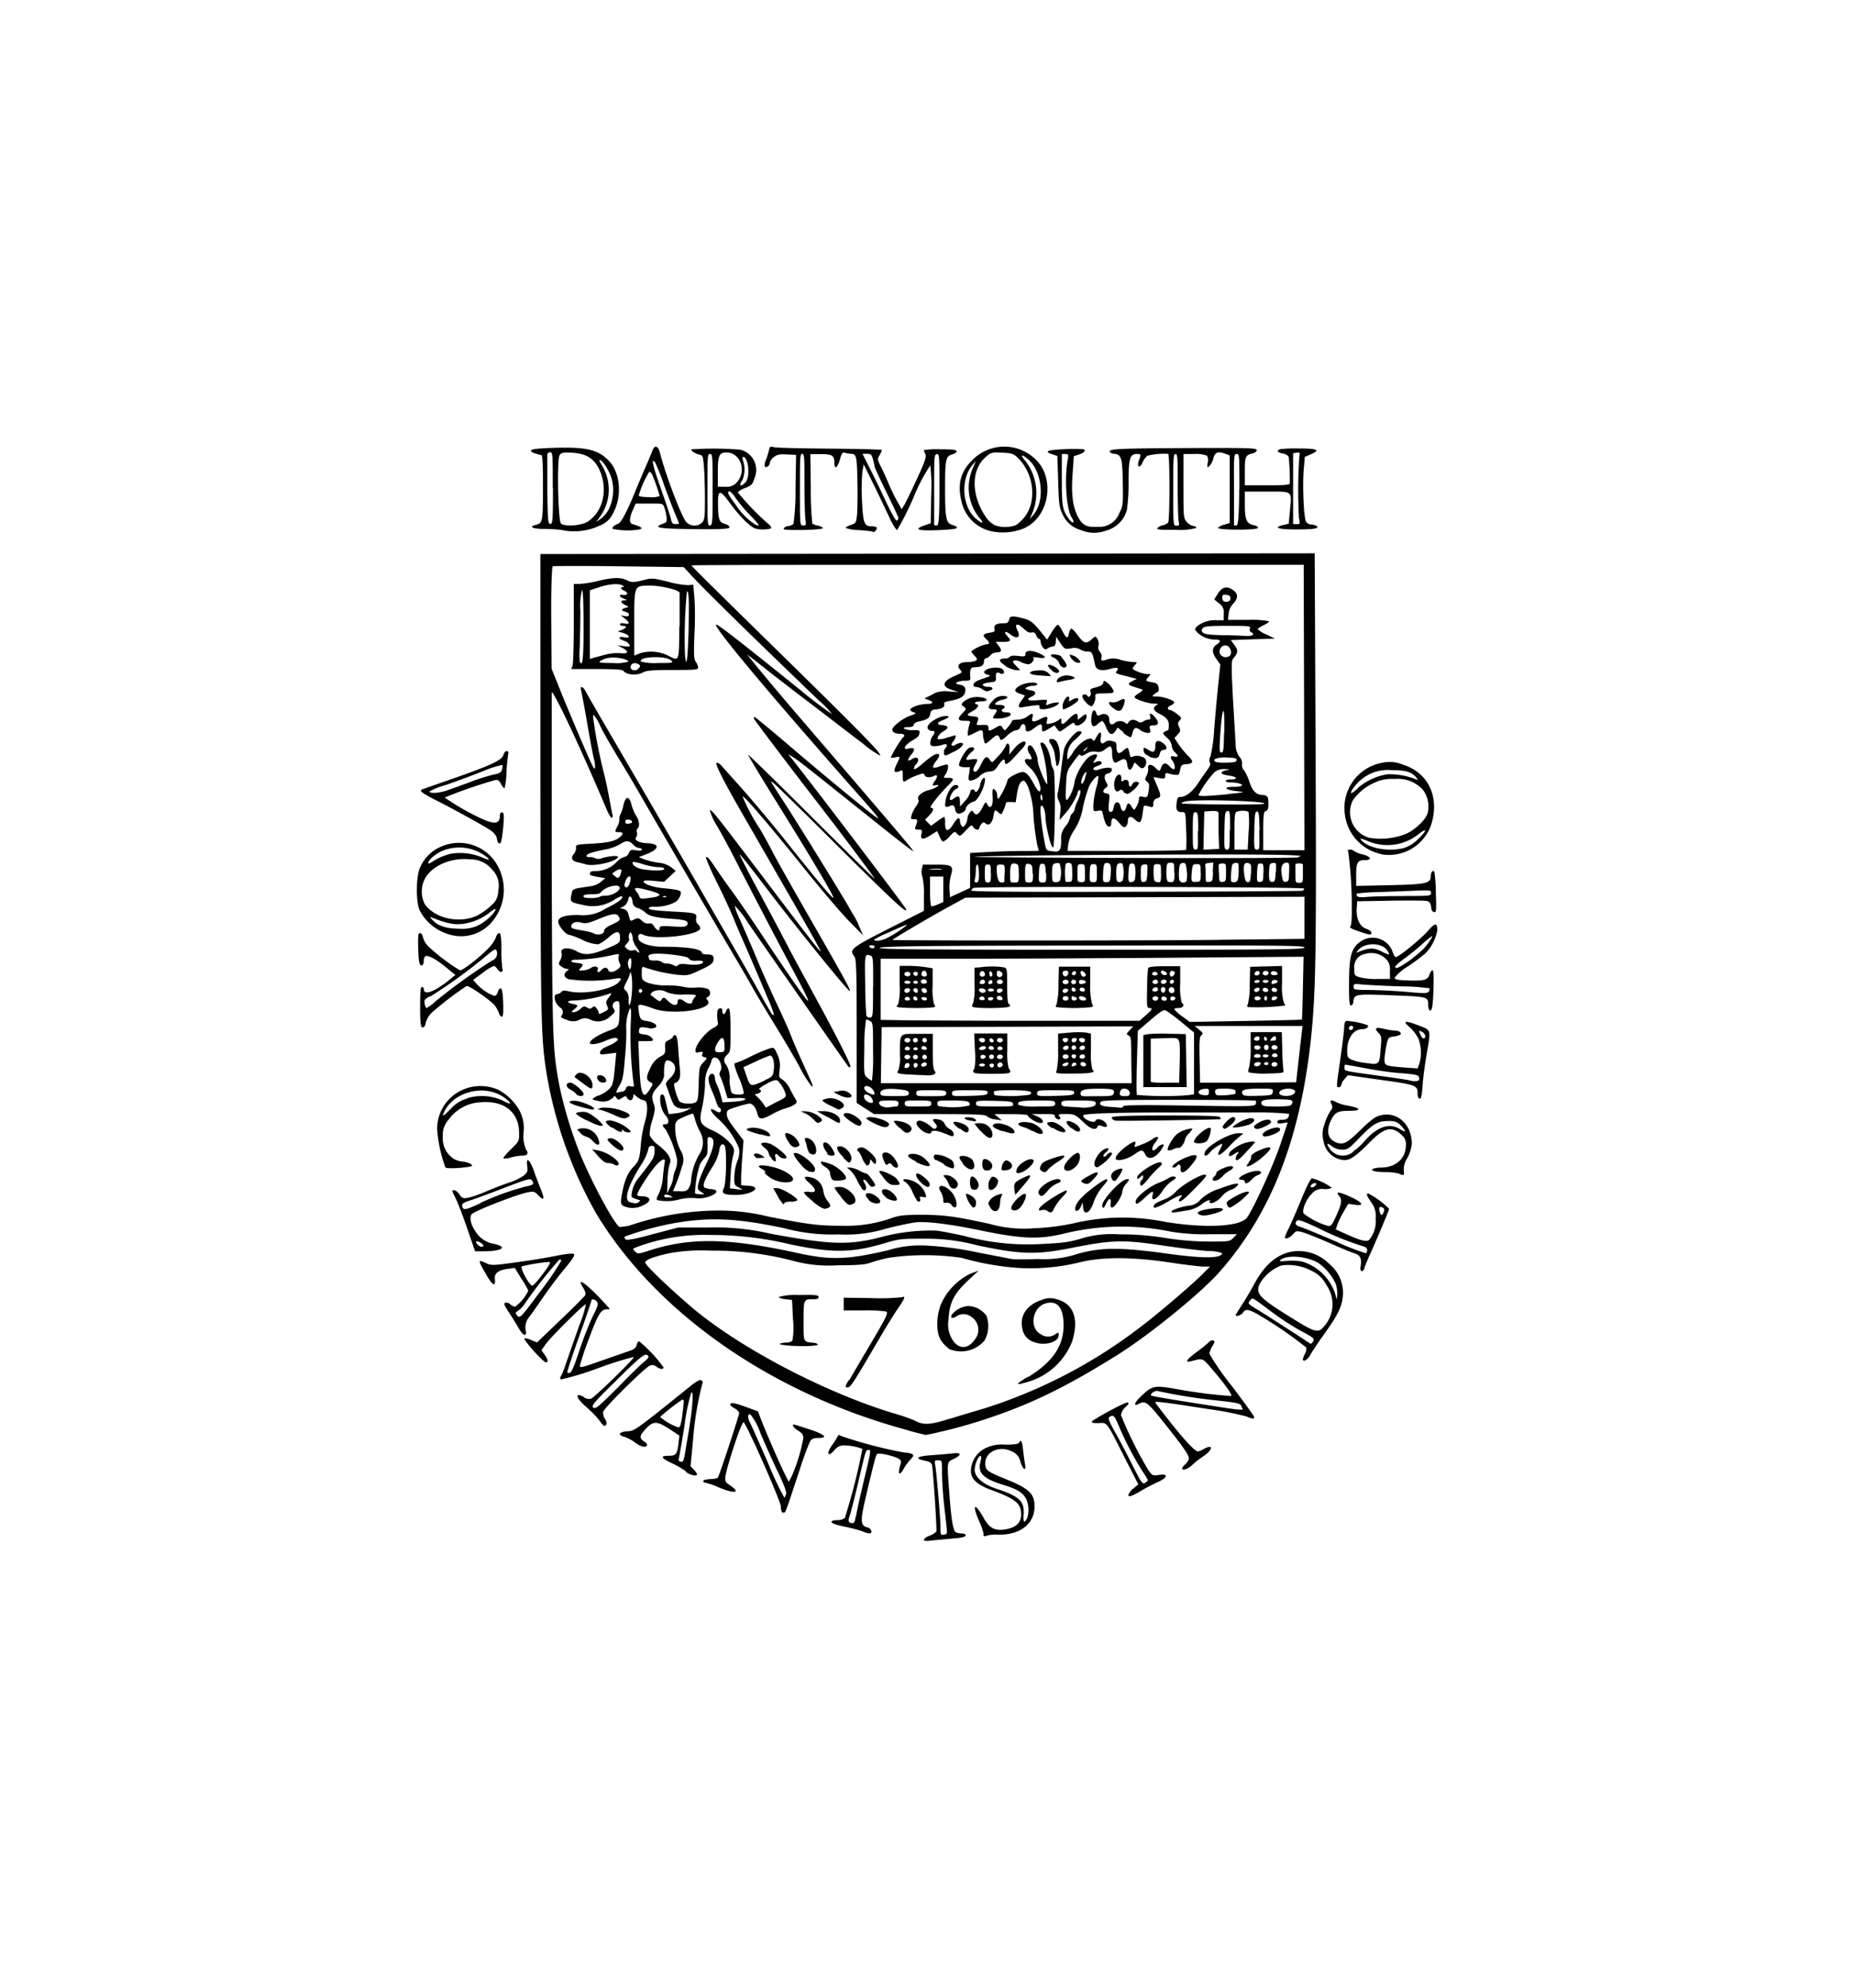 <svg id="Layer_1" data-name="Layer 1" xmlns="http://www.w3.org/2000/svg" viewBox="0 0 280 300"><defs><style>.cls-1{fill:#010101;}</style></defs><title>dartmouth college shield logo</title><path class="cls-1" d="M139.52,232.39c0-.15.4-.43.89-.62a2.41,2.41,0,0,0,1-.62c.11-.29-.47-9.13-.65-10-.08-.37-.34-.54-1.05-.68-1.68-.34-1.27-.68,1-.84,1.15-.08,2.59-.2,3.19-.28,1.34-.15,1.37.26.07.88-1,.47-.95.34-.59,5.24.27,3.77.57,5.55.95,5.79a2.06,2.06,0,0,0,.9.18c.37,0,.62.13.62.31s-.5.34-1.75.44l-3.15.29C139.88,232.63,139.52,232.59,139.52,232.39ZM143,231c0-.31-.2-1.93-.39-3.6s-.34-3.93-.34-5c0-2,0-2-.58-2s-.56.07-.45.73c.21,1.21.8,8.08.8,9.37,0,1.12,0,1.2.5,1.13S143,231.46,143,231Zm5.57.58a9.29,9.29,0,0,0-.67-1.93c-1.16-2.64-.72-3,.67-.53.91,1.62,1.76,2,3.51,1.66,1.43-.3,2.13-1,2.13-2.18,0-1.72-.78-2.35-4.66-3.78-2.49-.93-3.26-2-2.79-3.71a3.9,3.9,0,0,1,2.12-2.56,5.62,5.62,0,0,1,2.95-.51c1.34,0,2-.11,2.1-.29.21-.62.45-.18.57,1,.08.71.21,1.67.29,2.14.23,1.24-.25,1.06-.69-.27a2.09,2.09,0,0,0-1.36-1.59c-1.83-.89-3.94.09-3.94,1.82,0,1.06.2,1.21,3.22,2.44,3.41,1.39,4.22,2.17,4.22,4.07,0,2.69-2.26,4.39-5.65,4.26a5.25,5.25,0,0,0-1.51.14C148.65,231.94,148.53,231.89,148.53,231.6Zm6.53-2.36a4.11,4.11,0,0,0-.1-2.94c-.52-1-1.35-1.52-3.46-2.16-3.07-.94-3.94-1.82-3.45-3.57.12-.46.13-.81,0-.81-.34,0-.89,1.29-.89,2.1,0,1.09,1.27,2.19,3.29,2.86,3.4,1.11,4.23,1.87,4.11,3.77C154.5,229.72,154.66,230,155.06,229.24Zm-24.82,1.9a25.81,25.81,0,0,0-2.77-.71c-1.22-.25-1.93-.51-1.93-.69s.31-.29.88-.29a1.79,1.79,0,0,0,1.13-.32,92.84,92.84,0,0,0,2.65-10.43,7.82,7.82,0,0,0-2.7-.52,1.73,1.73,0,0,0-1.52.72c-1,1.13-1.28.52-.33-.81a10.05,10.05,0,0,0,.86-1.35c.06-.18.19-.17.44,0a66.26,66.26,0,0,0,9.64,2.52,2.93,2.93,0,0,1,1.12.22c.28.18.24.31-.26.84a7.51,7.51,0,0,0-1,1.37c-.2.4-.48.73-.61.73s-.2-.4.15-1.5c.11-.37,0-.56-.38-.78-.79-.42-3-.89-3.19-.67s-.48,1.29-1.74,6.65c-.81,3.44-.77,4.18.23,4.41a.88.88,0,0,1,.64.52C131.68,231.54,131.37,231.55,130.24,231.14Zm-1-2.25c.07-.55.59-2.92,1.15-5.26,1.14-4.74,1.15-4.78.71-4.78s-.43.3-1.7,5.64c-.48,2-1,4-1.13,4.36-.28.73-.15,1.05.42,1.05C129,229.9,129.12,229.66,129.23,228.89Zm-11.2-.72a1.54,1.54,0,0,1-.15-.77c0-.78-5.29-12.72-5.64-12.72s-2.62,7-2.74,8.22c-.06.67,0,.84.72,1.31,1.69,1.15.66,1.31-1.77.28a10.48,10.48,0,0,0-1.94-.68c-.19,0-.35-.1-.35-.22s0-.27,1.19-.34a2.58,2.58,0,0,0,1-.19c.19-.19,3.23-9.39,3.23-9.77,0-.18-.3-.49-.68-.7s-.67-.46-.67-.54c0-.41.53-.34,2.29.29l1.9.69.53,1.39c.65,1.71,2.8,6.63,3.56,8.14l.56,1.12.42-.78a26.22,26.22,0,0,0,1.78-5.81c0-.53-.17-.77-.79-1.14s-1-.93-.64-.93c.08,0,1.14.33,2.36.73,2.34.78,2.88,1.3,1.33,1.3-.68,0-1,.12-1.22.51s-1,2.38-1.71,4.67c-1.94,5.8-2,6.09-2.24,6.09A.56.56,0,0,1,118,228.17Zm.65-2.61c.08-.35-.32-1.44-1.27-3.42-.77-1.61-1.93-4.19-2.59-5.75a9.62,9.62,0,0,0-1.55-2.91c-.44-.09-.45.54,0,1.36.18.34,1.36,3,2.64,5.92a53.35,53.35,0,0,0,2.49,5.31C118.47,226.07,118.61,225.84,118.68,225.56Zm51.72,0a2.22,2.22,0,0,1,.73-.89l.73-.62-2-3.91c-2.85-5.65-2.67-5.41-3.95-5.33-.75,0-1.07,0-1.07-.22s5.24-3.11,5.46-2.89-.13.43-.46.78a2.15,2.15,0,0,0-.6,1.11A59.24,59.24,0,0,0,173.5,222c.52.71.61.75,1.54.61,1.49-.22,1.33.41-.27,1.12a29,29,0,0,0-2.57,1.35C170.83,225.88,170.4,226,170.4,225.58Zm2.93-2.13a13.8,13.8,0,0,0-.9-1.44,50.3,50.3,0,0,1-3.62-7c-.52-1.3-.73-1.47-1.32-1.1-.24.16-.05.66.94,2.42.69,1.23,1.87,3.47,2.63,5,1.26,2.5,1.43,2.74,1.83,2.52C173.13,223.68,173.33,223.52,173.33,223.45Zm-69.76-1.32a13,13,0,0,0-2.19-1.27c-1.64-.77-1.77-1.1-.42-1.1,1.07,0,1.27-.25,1.45-1.81l.14-1.24-1.07-.71c-2.3-1.53-2.82-1.57-4-.3-1,1.07-1,1.4-.25,1.9.32.2.52.47.44.59-.24.39-.93.22-1.86-.46a6.13,6.13,0,0,0-1.5-.81c-1.2-.3-.88-.8.55-.87.71,0,1.38-.46,4.2-2.67,1.84-1.45,4-3.21,4.87-3.9,1-.84,1.64-1.22,1.88-1.13a.36.36,0,0,1,.21.53,48.44,48.44,0,0,0-1.4,8.45l-.38,4,.49.53a2.16,2.16,0,0,1,.5.68C105.26,222.89,104.19,222.64,103.57,222.13Zm-.25-2.21c.06-.4.32-2,.58-3.48.64-3.73.84-6.58.45-6.22a28.7,28.7,0,0,0-1,4.82c-.4,2.51-.79,4.79-.87,5.08s0,.54.32.54S103.24,220.47,103.32,219.92Zm-.46-5.29c.07-.47.19-1.44.27-2.17.12-1.17.1-1.29-.23-1.11a29.66,29.66,0,0,0-3.26,2.55,8.89,8.89,0,0,0,2.72,1.57C102.63,215.47,102.78,215.22,102.86,214.63Zm75.65,7a1,1,0,0,1,.35-.49,2.83,2.83,0,0,0,.57-.71c.28-.51-.26-1.35-3.68-5.65-2.5-3.14-2.82-3.38-3.78-2.87s-.67-.21.28-1.11c1.78-1.68,2-1.72,5.65-1.06a75.63,75.63,0,0,0,7.94,1c.39,0-.82-1.71-3-4.25-1.31-1.51-1.22-1.48-3-1q-1.55.38.93-1.46a20.13,20.13,0,0,0,1.82-1.48.58.58,0,0,1,.59-.19c.27.1.25.25-.13.85a3,3,0,0,0-.45,1.15,39.07,39.07,0,0,0,3.38,4.86c1.86,2.45,3.38,4.56,3.38,4.69,0,.33-.3.3-1.18-.09a48.94,48.94,0,0,0-5.81-1.12c-7.16-1.11-8.14-1.22-7.92-.93,3.31,4.43,5.86,7.35,6.41,7.33a2.33,2.33,0,0,0,.83-.33c1.56-.89,1.51.07-.06,1.1a13,13,0,0,0-1.73,1.37C179.35,221.76,178.51,222,178.51,221.59Zm9-9.28c-.34-.55-.38-.56-4.34-1a80.82,80.82,0,0,1-8.36-1.36c-.43-.13-1.21.44-1,.69.06.06,2.33.46,5.05.89,7.19,1.13,7.58,1.19,8.26,1.22S187.73,212.73,187.47,212.31Zm-50.32,3.59c-20.57-5.49-38.1-17.66-47.21-32.77a64.39,64.39,0,0,1-7.53-21.41c-.8-5.18-.85-7.78-.89-43.1l0-35L140,83.57l58.55-.06s.07,13.69.14,30.43c.14,31,0,35.92-.71,42.93-1.66,15.15-6,26.22-13.79,35.09-2.79,3.17-10.59,9.51-15.4,12.52-7.86,4.92-13.34,7.57-20.34,9.84a77.77,77.77,0,0,1-8.61,2.26C139.73,216.57,138.51,216.27,137.15,215.9Zm6.31-1.79c1.12-.36,3.27-1,4.79-1.44a76.51,76.51,0,0,0,24.06-12.51c2.76-2.1,7.8-6.41,9.35-8l1-1h-1c-.52,0-2.8-.27-5.06-.61-5.85-.87-10.34-.86-13.74,0a31.13,31.13,0,0,1-9.57.79,42.37,42.37,0,0,1-8.18-1.5,38.41,38.41,0,0,0-11,0,28.14,28.14,0,0,0-2.82.76c-.7.27-1.86.36-4.86.37a20.58,20.58,0,0,1-6.44-.59,47.13,47.13,0,0,0-12.72-1.62,27.81,27.81,0,0,0-6.28.39c-2.3.5-3.64,1-3.64,1.4s3.6,3.81,6.76,6.53c7.17,6.17,20.14,13,30.73,16.22a31.55,31.55,0,0,1,3.15,1.07C139.4,215.13,140.47,215.08,143.46,214.11Zm-15.3-5.79c.34-.59,1.4-2.39,2.35-4,3.39-5.72,3.63-6.2,3.2-6.38a21.85,21.85,0,0,0-3.38-.16h-3v-1.92l4.22.06a31.08,31.08,0,0,0,4.63-.14c.54-.26.32.33-.63,1.66-.39.56-1.28,2-2,3.16-4.68,8-5.15,8.79-5.6,8.79S127.58,209.34,128.16,208.32Zm27.07-.51c3.63-2.23,5.29-4.66,5.31-7.73,0-2.72-.94-3.89-2.75-3.35-2,.62-2.49,3.73-.66,4.67a1.88,1.88,0,0,0,2.12,0c.53-.35.55-.34.55.11,0,1.07-2.1,1.67-3.7,1.06a2.53,2.53,0,0,1-1.8-2.09c-.42-1.9.72-3.58,2.91-4.27a3.19,3.19,0,0,1,2.32-.11c2.56.68,3.39,3.05,2.26,6.47a10.26,10.26,0,0,1-6.46,5.94C153.25,209.18,153.23,209,155.23,207.81Zm-12-4.26a4.7,4.7,0,0,1-1.24-1.3c-.71-1.15-.7-3.42,0-5.34a9.4,9.4,0,0,1,4.49-4.68l1.23-.45-1.61,1.49c-2.12,2-2.81,3.34-2.93,5.84a4.31,4.31,0,0,0,.44,2.84c.87,1.7,2.45,1.81,3.5.25a2.33,2.33,0,0,0-.61-3.52,1.91,1.91,0,0,0-2.16,0c-.64.42-1,.25-.63-.32a3.54,3.54,0,0,1,2.39-1.24,3.49,3.49,0,0,1,2.8,1.49,4.51,4.51,0,0,1-.3,3.71A4.66,4.66,0,0,1,143.21,203.55Zm-24-.45c-1.18-.09-1.75-.2-1.5-.31a3.5,3.5,0,0,1,1-.16,1.21,1.21,0,0,0,.85-.29,11.15,11.15,0,0,0,.09-3.21l-.14-2.93-1-.11c-.56-.06-1-.21-1-.34a9.23,9.23,0,0,1,3-.29c2.56-.05,3,0,3,.29s-.23.34-.78.34c-1.49,0-1.48,0-1.48,3.29s-.11,3.11,1.58,3.3c.31,0,.56.16.56.28S121.88,203.28,119.23,203.1ZM162,189.47c4-1.24,6.78-1.29,14.34-.25,5.46.75,8.22.72,8.22-.09a6.73,6.73,0,0,0-2.19-.32c-1.21-.08-4.33-.46-6.93-.85-5.8-.86-7.48-.82-13.41.35-5.57,1.11-7.76,1.05-14.43-.35a29.52,29.52,0,0,0-8.11-1c-3.3,0-3.63,0-6,.71-4.86,1.43-7.77,1.46-14,.17a52.19,52.19,0,0,0-12.35-1.45,29.2,29.2,0,0,0-11,1.84c-.61.24-.62.26-.22.66s.47.39,2.21-.17c6.2-2,12.09-1.86,22.65.47,4.66,1,7.21.94,13.3-.48a16.54,16.54,0,0,1,6.2-.69,48,48,0,0,1,7.32,1l5.19,1c.31.06,2.08.07,3.94,0A16.1,16.1,0,0,0,162,189.47Zm1.27-2.53a15.68,15.68,0,0,1,5.74-.64,41.29,41.29,0,0,1,6.88.53,44.29,44.29,0,0,0,6.58.56c3.14,0,3.22,0,3.78-.54l.56-.57h-4a32,32,0,0,1-6-.39,36.56,36.56,0,0,0-15.67.19c-4,1-6.37,1-13-.36-4.79-1-8.27-1.4-9.85-1.23-.76.09-2.84.52-4.64,1a20.92,20.92,0,0,1-7,.82,27.92,27.92,0,0,1-8.23-.94c-7.08-1.49-11-1.69-16.34-.81a46.18,46.18,0,0,0-7.73,2.08c-.09.1,0,.29.12.43s1.28,0,4.13-.8l3.82-1h4.4a36.75,36.75,0,0,1,9.58.94c9.09,1.67,11.76,1.75,16.57.53a28.74,28.74,0,0,1,8.43-1c.75.08,2.67.45,4.27.81a36.62,36.62,0,0,0,11.18,1.23C160.65,187.59,161.25,187.52,163.3,186.94ZM95,185a42,42,0,0,1,13.28-2.29,31.3,31.3,0,0,1,7.78.91c6.08,1.2,7.57,1.39,11.11,1.38a20.27,20.27,0,0,0,7.47-1.15c1.14-.41,1.87-.49,4.41-.5,3.4,0,5,.2,10.36,1.36a19.25,19.25,0,0,0,6.77.67,34.69,34.69,0,0,0,6.42-.85,32.13,32.13,0,0,1,13.33-.12c6,1,11.26.73,12.34-.57.88-1.07,4-7.85,5.09-11.09l1.13-3.35-.79.12c-.59.1-.79.05-.79-.19s.25-.33.77-.33c.7,0,1-.29,1-.89a48.73,48.73,0,0,0-5.92-.2c-3.25,0-9,0-12.79,0-7.22,0-12.4.15-12.4.44,0,.59,1.7,1.3,1.89.8s1.26-.11,1.58.4.09.68-.6.41c-.44-.16-.6-.14-.7.11-.22.57-1,.35-1.93-.52-1.4-1.35-1.51-1.41-2.85-1.41-1,0-1.23.06-1,.3s.19.37.12.44c-.22.22-.77-.09-.77-.42s-.4-.32-1.75-.31l-1.74,0,.84.35c.87.36,1.16,1,.45,1-.5,0-1.86-.82-1.86-1.12,0-.14-1-.23-2.53-.22h-2.54l.57.47.56.46-1-.14a2.5,2.5,0,0,1-1.27-.47c-.21-.28-1.53-.33-8.66-.33H132l-1.31-.84-1.31-.85V155.63c0-9.15-.06-10.88-.34-11.25-.84-1.12-.66-1.26,6.26-4.76l4.23-2.14V135.1a11.1,11.1,0,0,0-.23-2.79,2,2,0,0,1-.08-1.11l.14-.7h2.1c2.39,0,2.59.17,2.12,1.74a7.14,7.14,0,0,0-.18,2l.07,1.18,1.52-.7,1.52-.71v-5.27l2.74-.15c1.51-.08,3.84-.15,5.19-.15s2.44,0,2.44-.05-.1-.42-.23-.85a40.13,40.13,0,0,1-.56-4.26,14.49,14.49,0,0,0-.8-4.45,2.7,2.7,0,0,0-.63-1c-.51,0-.85.6-1.05,1.85l-.22,1.42-.73-.06c-.41,0-.74,0-.74.18a4.66,4.66,0,0,1-.34,1c-.32.76-.36.79-.75.44-.57-.52-.63-.48-.79.5s-.66,1.57-1.18,1.14c-.31-.26-.41-.24-.68.12a1.72,1.72,0,0,0-.31.62c0,.34-.66.18-.89-.22s-.33-.29-1.13.54-.89.93-1.28.5-.41-.42-1.13.36a2.91,2.91,0,0,1-1,.8c-.13,0-.38-.36-.56-.8l-.34-.79-.9.57c-1.25.79-1.67.76-1.48-.11.14-.62.1-.67-.46-.67-.39,0-.57-.1-.5-.28.45-1.19.44-1.3-.14-1.3s-.54-.06-.37-.66a4.84,4.84,0,0,1,.69-1.33c.27-.37.43-.78.34-.91-.31-.51.36-1.15,1.57-1.5a3.85,3.85,0,0,0,1.38-.61c.1-.16,0-.2-.33-.12-.57.15-.62,0-.16-.63s.45-1.07-.09-.78-1.3.28-1.45-.1-.24-.29-1.09,0a7.86,7.86,0,0,0-1.46.67c-.71.46-.75.43-.75-.57s0-.89-.55-.68c-.79.29-.9,0-.36-1.11s.59-1.21-.21-1c-.38.08-.68.09-.68,0a17.22,17.22,0,0,1,1.81-3c.4-.25.22-.56-.33-.56-.81,0-1.26-.22-1.26-.64s1.47-1.65,2.7-2.08c.91-.32,1-.38.52-.52-.28-.09-.51-.27-.51-.39,0-.35,1.48-.87,2.47-.87s1.18-.27.29-.6l-.62-.24.56-.27c.31-.14.8-.4,1.09-.57a4.13,4.13,0,0,1,2-.21l1.5.09-1.07-.35c-1.58-.51-1.36-1.3.6-2.13,1.07-.46,1.09-.48.7-.91-.58-.63-.1-1.12,1.1-1.13a3.27,3.27,0,0,0,1.26-.21c.28-.18.26-.29-.17-.75a2.53,2.53,0,0,1-.5-.66,5.88,5.88,0,0,1,2.33-1.08c.5,0,.47-.29-.08-.79s-.56-.76.47-.93c.81-.13.9-.2.79-.65s.19-.79,1.33-.79c.62,0,.77-.1.89-.58s.27-.64,2.23-.13c1,.26,1.46.64,2.65,2.12l.85,1.07.69-1.13c.38-.61.79-1.12.92-1.12s.42.4.67.89c.6,1.17.84,1.28,1,.47a1.58,1.58,0,0,1,.34-.79c.1-.07.55.39,1,1,.9,1.25,1.31,1.37,2.11.62.53-.49.55-.5.85-.09a1.45,1.45,0,0,1,.19,1,1,1,0,0,0,.22,1,.93.93,0,0,1,.22.83c-.14.53.06.59,1,.25a3.14,3.14,0,0,1,1.9.12,11,11,0,0,0,1.94.33c.58,0,.6,0,.24.42a1.59,1.59,0,0,0-.37.56c0,.23,1.58.83,2.21.83s.55,0,.19.41c-.52.58-.48.66.51.82.72.13.9.26,1,.76.07.33,0,.63-.05.66a3.54,3.54,0,0,0-.6.39c-.4.3-.38.33.36.34.95,0,2.54.53,2.66.88,0,.13-.19.34-.52.47-.55.21-.61.68-.09.68a3.41,3.41,0,0,1,1,.59c.72.55.75.63.43,1s-.31.49-.08,1,.2.67-.22,1.12l-.49.52.66,1a12.6,12.6,0,0,0,1.36,1.66c.91.88.87,1.21-.16,1.29-.77.07-.85.14-1,.86s-.19.79-.67.76a5.33,5.33,0,0,1-1.07-.2c-.42-.13-.51-.08-.51.34s-.08.48-.9.34l-.89-.15.42,1c.77,1.79.79,2,.15,2.21a.76.76,0,0,0-.58.81c0,.46-.09.57-.4.49-1-.29-1.06-.27-1.12.28-.26,2.2-.43,2.4-1.33,1.56-.58-.55-1-.41-1,.34a1.14,1.14,0,0,1-.32.79c-.24.2-.45.08-1-.58-.73-.9-1.19-.87-1.19.06,0,.42-.11.55-.39.5s-.58-.51-.86-1.85c-.11-.57-.2-.63-.79-.51s-.67.12-.66-.82a13.71,13.71,0,0,1,.44-2.63,7,7,0,0,0,.33-1.79c-.2-.2-1.08.79-1.46,1.66a23.1,23.1,0,0,0-.89,3.11,9.08,9.08,0,0,1-1.3,3.38,5.54,5.54,0,0,0-.91,2.14l-.11,1h8.92c4.91,0,8.95-.07,9-.17a29.13,29.13,0,0,0,0-2.93c-.08-2.65-.1-2.76-.57-2.76-.8,0-1-.27-.88-1.29.08-.8.18-1,.58-1,.84,0,1.84-.8,2.74-2.17.48-.73,1.11-1.61,1.39-2s.47-.74.32-1a1,1,0,0,1,.09-.94,21.78,21.78,0,0,0,.55-4c.15-1.86.42-4.84.6-6.63l.34-3.24-.58-.82c-.72-1-.72-1.71,0-2.18s.7-.77-.24-.77a3.87,3.87,0,0,1-2.67-1.09c-.42-.47-.42-.5,0-.93a4.38,4.38,0,0,1,3-.9h1v-1a1.55,1.55,0,0,0-.71-1.55l-.72-.59.5-.81c.72-1.17,1.54-1.3,2.56-.42.57.48.49,1.16-.2,1.88a2.54,2.54,0,0,0-.68,1.53l-.1.91h3a13.71,13.71,0,0,1,3.17.2c.06.1-.29.37-.78.6s-.9.49-.9.59a3.68,3.68,0,0,0,1.3.81l1.3.62-3.34.11-3.33.12.56.76c.59.8.55,1.17-.23,2.07-.25.29-.25,1.27,0,6.08.19,3.16.37,6.24.4,6.86a3.11,3.11,0,0,0,.58,1.85,1.44,1.44,0,0,1,.39,1.09,1.11,1.11,0,0,0,.29.93,6.53,6.53,0,0,1,.81,1.73c.43,1.33,1,1.95,1.88,2s1,.22,1,1.34c0,.78-.1,1-.4,1.09s-.38.41-.38,3v2.91H197l-.05-21.54-.06-21.53-46.19,0c-25.41,0-46.23,0-46.27.09s5.82,5.83,13,12.87c12.68,12.42,15.75,15.55,15.48,15.82a14,14,0,0,1-2.56-1.78c-1.34-1-4.51-3.45-7-5.35s-5.91-4.5-7.51-5.78-3-2.34-3-2.34,2.14,2.77,8.36,10c14.15,16.47,16.8,19.59,16.71,19.67s-3.62-2.72-7.94-6.18c-8.9-7.1-9.4-7.5-10.34-8.08-.67-.41-.67-.41-.31,0,2.64,3.23,17.31,22.55,17.5,23,.35.92-1.69-.95-10.09-9.28-5-5-9.42-9.3-9.78-9.61-.77-.65-.76-.64,1.35,2.61,2.28,3.5,9,14.39,9.83,15.88.37.68.77,1.35.87,1.48a10.93,10.93,0,0,1,.77,1.58l.58,1.33-2.21-2.25c-1.21-1.24-4.27-4.84-6.8-8-4.82-6-9-10.91-9.2-10.73a29.06,29.06,0,0,0,2.53,4.76c.39.62,1.3,2.24,2,3.6s3.26,5.88,5.63,10c5.74,10,6.32,11.12,6,11s-6.66-7.84-12-14.79c-2.48-3.26-4.55-5.89-4.6-5.84s1.34,2.77,3.09,6,3.66,6.86,4.25,8,2.23,4.15,3.65,6.76c3.57,6.52,5.92,11.14,5.74,11.31s-.23.06-.34-.06-12.58-17.95-15.14-21.69a13.51,13.51,0,0,0-2-2.56,9.36,9.36,0,0,0,.75,2c.45,1,1.61,3.65,2.59,6s2.42,5.54,3.21,7.21,1.66,3.61,1.92,4.31,1,2.42,1.64,3.83c1.81,4,1.83,4,1.51,3.9a17.65,17.65,0,0,1-1.86-3c-.87-1.58-2.5-4.34-3.62-6.15s-2.59-4.25-3.25-5.42-2-3.5-3-5.17c-2.16-3.64-13.29-22.72-14-24-.28-.49-1.73-3-3.23-5.45s-2.87-4.88-3-5.29a6.25,6.25,0,0,0-.68-1.2c-.35-.45-.35-.45-.36,0a76.93,76.93,0,0,0,1.57,8.18c.25.93.64,2.76.88,4.06s.47,2.47.51,2.59a.3.3,0,0,1-.13.34c-.11.06-.48-.55-.82-1.35-3.79-9-8.12-18.17-8.26-17.55,0,.2,0,11.87,0,25.92.09,26.92.13,27.94,1.19,33.55a63.53,63.53,0,0,0,3,9.92c1.83,4.53,5.48,11.27,6.11,11.27A13.55,13.55,0,0,0,95,185Zm86-1.79c-.46-.28.54-.65,2.24-.83s2,.24.42.7C182.33,183.51,181.48,183.56,181,183.25Zm-22.84-.48a1.17,1.17,0,0,0-.84-.09c-.6.19-.57-.15.06-.72.81-.74,3.56-2.39,3.71-2.23s-.21.52-.66,1a8.15,8.15,0,0,0-1.17,1.57C158.86,183.08,158.76,183.12,158.16,182.77Zm5.42-.49-.08-.73-.27.62c-.33.77-1,.87-.83.11s.89-1.6,2.6-2.92c2.23-1.71,2.94-1.79,1.48-.17a7.88,7.88,0,0,0-1.26,2.16,4.71,4.71,0,0,1-.76,1.49C163.94,183.18,163.66,183,163.58,182.28Zm13.35.61c0-.22,1.45-.72,2.59-.88a2.41,2.41,0,0,0,1.8-.94,7.21,7.21,0,0,1,2.93-1.64c2.33-.9,3.34-1,2.38-.21a1.79,1.79,0,0,1-.83.42,3.89,3.89,0,0,0-1.31,1,3.2,3.2,0,0,1-1.47,1c-.26,0-.42-.1-.34-.22.29-.46-.49-.2-1.25.42a4.59,4.59,0,0,1-2.26.9C177.53,183,176.93,183.08,176.93,182.89Zm-27.4-.66c-.33-.51-.34-.62,0-1.08a2.36,2.36,0,0,1,1.15-.77c.75-.23.79-.22.58.17a2.43,2.43,0,0,0-.22,1C151,182.86,150.2,183.25,149.53,182.23Zm3.27.33c-.33-.21.37-1.29,1.3-2s1.1-.24.48,1C154.06,182.52,153.38,182.92,152.8,182.56Zm-30-1.17c-.82-.65-1.44-1.27-1.37-1.38s.47-.14.88-.07c1.06.17,1-.42-.08-1.35-.93-.78-.89-1.1.1-.88a2.39,2.39,0,0,1,2,2,3.12,3.12,0,0,0,.63,1.56c.61.78.58.95-.2,1.18C124.41,182.53,123.89,182.25,122.79,181.39ZM94.11,182c-.34-.25-.39-.48-.26-1.3.35-2.26.88-3.61,1.75-4.52s1-1.14,1.2-3.64a18.52,18.52,0,0,1,.6-3.23c.51-1.65.42-3.24-.18-3.24a2.14,2.14,0,0,1-.94-.47l-.6-.47-.07.47c-.09.56-.61.62-.9.11-.19-.34-.25-.33-.78,0s-.59.36-.82,0-.3-.32-.41-.16a2.22,2.22,0,0,1-2.21.64c-.56-.08-1-.22-1-.32a2.49,2.49,0,0,1,1-.55,4.49,4.49,0,0,0,1.56-1c.55-.65.58-.83.91-4.23l.11-1.2-1.25.16c-1.15.14-1.25.12-1.18-.27s.59-.66,1.38-1a3.69,3.69,0,0,0,1.29-.82c0-.44-.64-.41-1.81.1-1.36.59-2.56.72-2.41.27s1.46-1.25,2.9-1.78,1.5-.63,1.56-2.45,0-2-.32-2a.7.7,0,0,0-.55,1.13c.27.44.22.55-.48,1.14a2.66,2.66,0,0,1-3,.55,1.65,1.65,0,0,0-1.69,0,2.18,2.18,0,0,1-1.9,0c-.74-.24-1-.42-.84-.58a.83.83,0,0,0-.07-1.21c-.91-.54-1.29-2.09-.52-2.09a.92.92,0,0,0,.58-.32c.2-.24.46-.26,1.21-.09,2.22.52,6.47-.28,7.49-1.4.56-.62.37-.71-1-.45a23.11,23.11,0,0,1-6.65,0c-.66-.31-.74-.81-.18-1.23.33-.25.34-.3,0-.31a1.83,1.83,0,0,1-.84-.36c-.47-.33-.48-.39-.16-1a1.58,1.58,0,0,0,.19-1c-.33-.84,1.06-1,2.28-.3s2.4.5,4.74-.5c1.76-.76,1.8-.8,1.8-1.56,0-1.1-.52-1.11-1.77,0a6.92,6.92,0,0,1-1.48,1,5.74,5.74,0,0,1-2.2-.55A11.75,11.75,0,0,0,86,141.1c-.54,0-1.69-1.37-1.69-2s.83-1,3.06-1a6.16,6.16,0,0,0,4.06-.95c1.93-.94,2.79-1.58,2.5-1.87-.08-.07-.64.19-1.25.58a6,6,0,0,1-4.73.7c-1.82-.38-1.88-.44-1.66-1.48s0-.87,3.14-1.36a3.17,3.17,0,0,0,1.36-.65l.62-.53-.91-.15c-1.3-.22-1.51-.31-1.4-.62s.44-.29.86-.3a4.39,4.39,0,0,0,3.14-1.34,2.6,2.6,0,0,1,1.17-.78.94.94,0,0,0,.68-.58c.23-.52.35-.56,1.12-.43.56.09.86.06.86-.1s-.19-.25-.42-.25a1.37,1.37,0,0,1-.81-.44c-.64-.71-1.14-.75-2-.16a7.23,7.23,0,0,1-2.22.81c-1.88.35-2.89.68-2.89.94s.23.21.51.21a1.8,1.8,0,0,1,.82.2,1.29,1.29,0,0,0,.9,0c1-.33,2.5-.47,2.5-.23,0,.67-3.6,1.52-4.84,1.14-.37-.12-1-.27-1.31-.34-.78-.16-1-.68-.52-1.22A1.41,1.41,0,0,0,87,128c-.06-.53,0-.54,2.42-.67s3.48-.38,4.22-1c.55-.49.5-.74-.16-.74s-.68,0-.22-.92a2.23,2.23,0,0,0,.29-1.06,1.23,1.23,0,0,1,.16-.72,5.68,5.68,0,0,0,.44-1.35c.32-1.43.88-1.47,1.23-.09a5.74,5.74,0,0,0,.7,1.68c.47.67.58,1.67.2,1.91a.55.55,0,0,0-.09.58.9.9,0,0,1-.12.76c-.35.43.45.84,1.73.89,1.93.08,1.8.9-.25,1.68l-1.08.41.87.35a10.23,10.23,0,0,0,2.14.5,3.86,3.86,0,0,1,1.91.7l.65.54-.87.82-.88.82-1.55-.14c-1-.1-1.55-.07-1.55.09,0,.37,1.42.87,2.86,1,2.48.25,2.78.33,2.78.76a2.07,2.07,0,0,1-.45,1c-.47.6-2,1.06-3.49,1.06A1.43,1.43,0,0,0,98,137c-.18.28.67.42,3.59.58,3.53.19,3.66.23,3.55,1a1,1,0,0,0,.26.92.94.94,0,0,1,.36.57c0,1.1-6.92,1.87-8.65,1-.53-.28-.84,0-.67.66s1.89,1.17,3.57,1.16c3.79,0,6,.33,6,.94,0,.12.34.22.77.22.88,0,1.13.25.94,1-.09.38-.62.75-2,1.37-1.74.82-1.89.85-3.41.7a23.44,23.44,0,0,1-5-1.13c-.34-.15-.39,0-.39.88s0,1.07.84,1.43a8.55,8.55,0,0,0,3,.43,11.58,11.58,0,0,1,2.47.21,6.19,6.19,0,0,0,1.82.12,4.06,4.06,0,0,1,1.87.21.71.71,0,0,1,0,1.2c-.3.12-.31.19-.06.5,1.15,1.38-5.28,2.35-8.25,1.23-1.68-.63-2.27-.69-2.22-.25.21,1.89.27,2,1.32,2.16s1.76.68,1.23,1a1.45,1.45,0,0,1-.88.08c-1.26-.25-1.48-.2-1.55.31s.06.52.85.65a1.59,1.59,0,0,1,1.15.57c.21.38.13.42-.94.42H96.4l.15,3.61c.14,3.35.36,4.5.87,4.5a2.66,2.66,0,0,0,.71-.84c.51-.8.52-.86.13-1.05-.7-.33-.71-.84-.05-2.15a3.54,3.54,0,0,1,1.45-1.7c.76-.4.83-.52.79-1.34s0-.94.58-1.2c.34-.17.62-.4.62-.52s.15-.21.32-.21.36.45.45,1.86c.06,1,.18,2.47.26,3.23.14,1.37-.07,1.91-.81,2.16-.21.07.18,1.62.68,2.66.2.42,1.83.58,2.46.24.38-.2.44-.53.51-2.81.07-2.48.1-2.61.71-3.24s.62-.67.17-.78-.42-.24-.32-.52.06-.37-.45-.24-.6.07-.6-.25c0-.86,1.57-2.82,2.71-3.4.49-.24.75-.52.69-.72a6.26,6.26,0,0,1-.12-1.23c0-.68.09-.92.39-1s.39.07.39.39c0,.61.38.61.57,0,.08-.26.26-.43.41-.38s.26,1.06.26,3.3c0,3,0,3.23-.51,3.68s-.64,1-.11,1.58a3.73,3.73,0,0,1,.47,2.16,6.66,6.66,0,0,0,.31,2c.26.32,1.67.38,1.85.08a9,9,0,0,0-.76-2.36c-.58-1.42-.78-2.17-.6-2.17a15.51,15.51,0,0,0,2.34-1,24.23,24.23,0,0,1,2.82-1.21c.77-.22.78-.21,1.26.89a3.7,3.7,0,0,1,.34,2.29c-.13,1.1-.1,1.2.44,1.49a3.91,3.91,0,0,1,1.15,1.46c.32.63.7,1.33.86,1.56s.21.46-.16.73a5,5,0,0,1-1.35.58,10.82,10.82,0,0,0-2.07.89c-1.54.88-2,.86-2.23-.07s-.7-1.53-1.18-1.53a14.23,14.23,0,0,0-1.88.48c-1.43.43-1.55.52-1.55,1.09s.22,1,1.77,3l.75,1-.16,2.14c-.09,1.17-.18,2.7-.2,3.38l0,1.24,1.07.07c2.28.14.57,1.4-1.9,1.39-1.81,0-2.19-.21-1.79-1s.48-6.18.09-6.5-.67-.06-.8.94a7.06,7.06,0,0,1-1,2.32c-1,1.57-1.46,2.58-1.3,3,.06.15.49.31,1,.35,1.19.1,1.21.56,0,1.06a4.48,4.48,0,0,1-2.28.31,7.77,7.77,0,0,0-2.35.18,7,7,0,0,1-3.41.12c-.16-.09-.08-.42.21-.91a7.31,7.31,0,0,0,.65-2.64c.1-1,.23-2,.27-2.19.17-.7-.5-.43-1.37.57-1.09,1.24-3,4.26-2.78,4.46a1.25,1.25,0,0,0,.64.13c1.47,0,1.62.74.26,1.36A3.36,3.36,0,0,1,94.11,182Zm2.35-.59c.29-.19.29-.22,0-.31-1.21-.38-1.18-.35-1-1.29a4.72,4.72,0,0,1,1.09-2.15c2.1-2.67,2.28-3,2.31-3.85,0-.72,0-.86-.42-.86s-.48.2-.59.74a7.53,7.53,0,0,1-.9,1.92c-2.17,3.39-2.84,5.64-1.73,5.86C96,181.67,96.12,181.67,96.46,181.45Zm4.85-.91c-.62-.27-1-.27-1,0s.33.22.73.21C101.65,180.73,101.69,180.7,101.31,180.54Zm4.74-.5a2.11,2.11,0,0,1-.59-.46c-.25-.38.22-1.88,1.26-4,1.15-2.37,1.34-3.68.56-3.88-.43-.11-.46,0-.42,1.22,0,1.07,0,1.43-.41,1.84a5.45,5.45,0,0,0-.73,1,15.75,15.75,0,0,0-.76,4.36c.05.1.42.17.82.17C106.43,180.3,106.46,180.28,106.05,180Zm-4.4-2.12a4.49,4.49,0,0,1,.36-1.34,3.28,3.28,0,0,0,.24-1.55,15.65,15.65,0,0,0-1.73-4.53c-.56-.6-.56-.78,0-.78s.58-.75-.08-1.41a4.05,4.05,0,0,1-.7-2.9c.24-.38.54-.2.68.42.08.34.24,1,.36,1.5l.22.87,1.1-.13a5.42,5.42,0,0,0,1.73-.49l.63-.36-.64.13a3,3,0,0,1-1.36-.1c-.61-.2-.78-.45-1.25-1.76-.3-.83-.58-1.64-.64-1.79s.23-.57.62-.93c1-.89,1-2,.18-2.5s-1.14-.16-1.07,2.19a3.33,3.33,0,0,1-.9,1.55c-1,1.1-1.07,1.52-.65,2.69.22.61.18,1-.25,2.45a6.5,6.5,0,0,0-.37,2.27,4.45,4.45,0,0,0,1.32,1.47c1.46,1.14,2.05,2.11,1.7,2.77a10.22,10.22,0,0,0-.33,2.5l-.08,2,.45-.9A4.78,4.78,0,0,0,101.65,177.92Zm2.36,1.44a2.23,2.23,0,0,0,.35-1.08,9.18,9.18,0,0,1,1.25-4,3.33,3.33,0,0,0,0-3.64,9.78,9.78,0,0,1-.69-1.8c-.09-.4-.23-.73-.31-.73a10.5,10.5,0,0,0-1.33.51c-1,.42-1.2.63-1.3,1.18a7.63,7.63,0,0,0,.82,3.9,2.6,2.6,0,0,1,.17,2.48c-.2.71-.57,1.82-.84,2.47l-.48,1.18h1C103.43,179.86,103.73,179.75,104,179.36Zm7.62-.08c-.7-.31-.74-.38-.74-1.55a8.08,8.08,0,0,1,.45-2.42,3.21,3.21,0,0,0,.25-2,12.3,12.3,0,0,0-3.26-4.52c-1.08-1-1.33-1.74-.36-1.14.59.37.9.35.9-.06,0-.19-.1-.34-.21-.34s-.33-.38-.47-.84-.47-1.31-.72-1.86c-.51-1.12-.59-1.94-.23-2.3s.72,0,.72.49a3,3,0,0,0,.33,1.05,12,12,0,0,1,.58,1.63l.25,1,1.56-.09c2.08-.12,2.66-.62.64-.57l-1.44.05-.41-1.36a17.14,17.14,0,0,0-.66-1.87.83.83,0,0,1,0-.91c.37-.58-.13-1.93-.74-2-.36-.05-.52.08-.63.53a5,5,0,0,1-.52,1.17,5.23,5.23,0,0,0-.44,2.4,22.39,22.39,0,0,1-.45,3.46c-.5,2.16-.31,2.58,1.58,3.42,1.44.65,3,2,3.21,2.77a2,2,0,0,1-.09,1,15.3,15.3,0,0,0-.37,2.79l-.13,2.18.74.09C112.26,179.64,112.37,179.6,111.63,179.28Zm7-14.16a4.64,4.64,0,0,0-1.22-2c-.24-.15-.74,0-1.68.52-.74.4-1.22.77-1.07.82.42.14.32.46-.2.63l-.47.14.47.44a6.74,6.74,0,0,1,.84,1l.36.55,1.56-.82C118.57,165.72,118.77,165.53,118.65,165.12Zm-24.54-.36c.16,0,.36-.2.44-.45s.27-.42.72-.31.56.1.43-.5a54.18,54.18,0,0,1-.43-8.79c.1-2.07.07-2.63-.14-2.43a7.14,7.14,0,0,0-.53,3.08,32.53,32.53,0,0,1-.16,3.84c-.24,3.13-.35,3.78-.81,4.59-.64,1.1-.67,1.29-.19,1.11A2.17,2.17,0,0,1,94.11,164.76Zm21.39-1.68c1.17-.51,1.23-.57,1.38-1.58s-.13-2.15-.55-2.15a18.69,18.69,0,0,0-2.12.88l-1.91.88.48,1.38C113.32,164.06,113.3,164.06,115.5,163.08Zm-6.07-5.29c0-1.25-.4-1.42-1-.43s-.61,1.58.28,1.5C109.4,158.79,109.43,158.75,109.43,157.79ZM91.29,152.7c.6-.31.63-.39.4-.91s-.18-.67.27-1.27.47-.69.09-.54A20.43,20.43,0,0,1,86.94,151c-1.35,0-1.55.28-.39.54.81.17.83.25.17.8-.47.39-.48.42-.07.43a1.82,1.82,0,0,0,1-.49c.45-.43.59-.46,1-.22s.52.24.8,0,.4-.21.66.15a1.63,1.63,0,0,1,.31.61C90.38,153.12,90.54,153.09,91.29,152.7Zm4.12-2.65a13.09,13.09,0,0,0,0-2.64c-.1-.56-.2-.86-.22-.66a5.88,5.88,0,0,1-.55,1.39c-.5,1-.51,1.05-.11,1.39a1.6,1.6,0,0,1,.41,1.25C94.89,152.32,95.27,151.78,95.41,150.05Zm6.92,1.19c0-.53.42-.58,1-.12s1.22.44,1.22.08a1.39,1.39,0,0,1,.38-.68c.35-.39.29-.41-1.64-.42a6.42,6.42,0,0,1-2.57-.33,2.13,2.13,0,0,0-2.26,0c-.15.19-.24.37-.19.41l.74.56c.61.46.66.47.94.09s.34-.35.92.23C101.65,151.81,102.33,151.89,102.33,151.24ZM97,149.57c0-.12-.07-.25-.23-.3s-.28.07-.28.28C96.47,149.93,96.87,149.94,97,149.57Zm-6.15-3.18c.36-.43.88-.43,1,0s.75.42,1.42-.09c.49-.38.53-.5.29-1a1.48,1.48,0,0,1-.12-1c.12-.32,0-.35-.63-.22a29.43,29.43,0,0,1-5.57.77c-.46,0-.88,0-.94.16s.19.25.56.29c1.21.12,1.35.23.9.73s-.39.44.25.44a2.47,2.47,0,0,0,1.18-.35c.58-.42,1.27-.26,1.08.24S90.47,146.83,90.83,146.39Zm4.51-1c0-.75-.06-.88-.3-.68a1.08,1.08,0,0,0-.2.93C95,146.6,95.34,146.43,95.34,145.35Zm7.11.24c.09-.15.59-.18,1.36-.09,1.33.17,2.35,0,2.35-.37,0-.14-.38-.21-.92-.17s-1,0-1.19-.29-1-.44-2.51-.62c-2.51-.29-3.82-.16-3.62.36a2.13,2.13,0,0,1,.13.42,2.14,2.14,0,0,0,.88.1,1.71,1.71,0,0,1,1,.22,1,1,0,0,0,.75.23,2.07,2.07,0,0,1,.94.22C102.09,145.89,102.27,145.88,102.45,145.59ZM96.16,143a2.94,2.94,0,0,1-.6-1.3,1.81,1.81,0,0,0-.2-.83c-.15-.25-.23-.21-.35.16a1,1,0,0,0,0,.7c.07.12-.07.42-.31.66-.43.43-.43.45,0,.82a.9.9,0,0,0,.86.23.56.56,0,0,1,.6.1.52.52,0,0,0,.38.23C96.64,143.8,96.48,143.45,96.16,143Zm-4.92-2.5c0-.28.43-.61,1-.88,1.41-.64,1.53-.77,1.21-1.28s-.8-.55-3,.35c-1.65.68-2,.75-2.71.55s-1.47,0-1.47.6c0,.28.3.38,2.14.68a5.36,5.36,0,0,1,1.24.35C90.29,141.23,91.17,141,91.24,140.53Zm8.38-.45c0-.28.33-.32,2-.22s2,.06,2.17-.24c.23-.6-.19-.76-2.3-.91-2.44-.17-3.56-.43-4.07-1a3.58,3.58,0,0,0-1.08-.63,1,1,0,0,1-.81-1c-.13-.84-.51-1-.64-.32a1.67,1.67,0,0,1-1.14,1.27c-.2,0-.06.09.3.16.53.12.72.32.89.94.27,1,.21,1,.9.64.52-.23.66-.2,1.14.25a1.2,1.2,0,0,0,1,.4c.31-.08.56,0,.8.42C99.23,140.49,99.62,140.59,99.62,140.08Zm-9.11-4.68a1.88,1.88,0,0,1,.87-.18c1.55,0,3-1.34,1.73-1.53a3.41,3.41,0,0,0-2.37,1c-.08.21-.51.31-1.36.31-1.1,0-1.47.15-1.15.48A5.18,5.18,0,0,0,90.51,135.4Zm8.72-.08c.75-.22.39-.47-1.35-.93s-2.31-.46-1.8.14a2.8,2.8,0,0,1,.47.79c.13.36.3.4,1.22.27C98.35,135.5,99,135.38,99.23,135.32Zm1.34,0a.45.45,0,0,0-.43,0c-.08.08,0,.13.29.12S100.75,135.38,100.57,135.31Zm-5.37-2.38c.22-.91-.42-.82-.74.09-.19.55-.19.76,0,.89S95,133.86,95.2,132.93Zm-1.48-1c.33-.74,0-.93-.76-.43-.56.36-.57.41-.19.68C93.33,132.64,93.43,132.61,93.72,132Zm6.58-.8c0-.13-.4-.23-.88-.23a10,10,0,0,1-2.3-.44,5.87,5.87,0,0,0-1.51-.35c-.27.27.25.77,1,1C97.77,131.43,100.3,131.47,100.3,131.18Zm-4.85-7.1c0-.13-.22-.26-.5-.3s-.51,0-.51.3.16.35.51.3S95.45,124.2,95.45,124.08Zm48.25,57.83a.89.89,0,0,0-.81-.31c-.36.1-.44,0-.44-.48a2.55,2.55,0,0,0-.37-1.16c-.26-.4-.3-.64-.14-.81.35-.35,1.51.34,2.06,1.24C144.77,181.62,144.53,182.82,143.7,181.91Zm3.11.25a3.71,3.71,0,0,1-.94-1.86c0-.12.4,0,.8.24s.74.61.74,1C147.41,182.15,147.17,182.39,146.81,182.16Zm19.68,0c-.39-.64,2.77-4.12,3.74-4.12.39,0,.38.06-.15.69a2.46,2.46,0,0,0-.59,1.2c0,.64-1.12,2.39-1.54,2.39-.22,0-.28-.2-.21-.68.11-.78-.25-.8-.64,0S166.63,182.41,166.49,182.18Zm7.74,0c0-.33.44-.62,1.64-1.07a4.72,4.72,0,0,0,1.66-1.1c.76-.91,3.61-2.62,4.36-2.62.53,0,.4.2-1.36,2s-2.47,2.36-2.47,1.85a.89.89,0,0,1,.27-.45c.56-.56-.38-.27-1.69.51S174.23,182.52,174.23,182.17Zm11.12-.24c-.23-.36-.11-.5.9-1.1,1.37-.8,2.5-1.14,2.35-.7a10.27,10.27,0,0,1-2.77,2.2C185.71,182.34,185.49,182.16,185.35,181.93Zm-67.14-.22a5,5,0,0,1-.83-1.23l-.59-1.07h.62c.69,0,3.22,1.54,3,1.84a1.72,1.72,0,0,1-1,.19c-.47,0-.9.1-.94.22S118.34,181.8,118.21,181.71Zm8.82-1a8.69,8.69,0,0,1-1-1.35c0-.08.36-.14.79-.14,1.46,0,3.14,2.13,2,2.56C128.19,182,128.09,181.93,127,180.68Zm4.19.46c-.64-.67-.62-1,0-1s1.72.79,1.72,1.25S131.77,181.73,131.22,181.14Zm40.3.23c0-.6,1.94-2.18,3.39-2.76a10.08,10.08,0,0,0,1.67-.8c.26-.24,1-.27,1,0,0,.09-.3.34-.67.54a5.7,5.7,0,0,0-1.4,1.52c-.83,1.26-1.7,1.61-1.45.59.2-.77,0-.72-1.13.33S171.52,181.88,171.52,181.37Zm-33.08-.21a10,10,0,0,1-.7-1.35,3.55,3.55,0,0,0-.94-1.31c-.79-.42-.24-.66.74-.31a3.28,3.28,0,0,1,2.19,1.95c.22.64.21.67-.33.57s-.55,0-.44.31S138.79,181.58,138.44,181.16Zm-4.64-.41c-1.05-.83-.64-1.61.52-1,.59.31,1.14,1,1.14,1.35S134.34,181.17,133.8,180.75Zm23.1-.52c-.46-.55,1.29-2,2.66-2.2.73-.11.87.43.15.61a4,4,0,0,0-1.37,1C157.48,180.62,157.28,180.69,156.9,180.23Zm-3.69-.61c-.14-.93,0-1.16,1.23-1.76,1.61-.79,1.54-.5-.41,1.73l-.7.8Zm-23.1-.27a8.74,8.74,0,0,1-.73-1.29,5,5,0,0,0-1-1.4l-.48-.39h.51a3.77,3.77,0,0,1,1.35.45,4.52,4.52,0,0,0,1.07.45c.12,0,.51.41.86.9.57.81.59.92.25,1.05s-.52,0-.82-.45c-.56-.77-1-.79-.53,0S130.67,180.06,130.11,179.35Zm16.68.14c-.4-.16-.38-1.88,0-1.88s1.09.82,1,1.39S147.33,179.71,146.79,179.49Zm2.53-.08a1.83,1.83,0,0,1,.49-1.74.76.76,0,0,1,.69.23c.3.3.31.46.07,1S149.61,179.88,149.32,179.41Zm-6-.6a3.87,3.87,0,0,0-.59-1c-.34-.37-.32-.4.15-.4.78,0,1.85.87,1.77,1.44C144.55,179.59,143.63,179.59,143.33,178.81Zm-4.21-.27c-.66-.57-1-1.38-.56-1.38s1.86,1.19,1.86,1.58C140.42,179.35,140,179.28,139.12,178.54Zm-5.59-.65c-.45-.54-.78-1-.72-1.08.23-.24,2.24.67,2.65,1.19.62.79.57.92-.33.89C134.5,178.88,134.2,178.68,133.53,177.89Zm38.67.75a.62.62,0,0,1,.22-.47.63.63,0,0,0,.23-.5c0-.31-.06-.3-.45.05s-.45.36-.45.05c0-.69,3.22-2.66,3.65-2.24.14.14.08.33-.16.53a14.77,14.77,0,0,0-1.83,1.94C172.56,179,172.2,179.19,172.2,178.64Zm-8.64-.1c-.49-.19-.34-.35,1.14-1.16,1.24-.68,1.47-.42.51.57C164.42,178.76,164.26,178.82,163.56,178.54ZM188,178.4c0-.2-.2-.34-.47-.34-1.35,0,.93-1.31,2.33-1.34.75,0,.81.37.1.64a2.4,2.4,0,0,0-.83.57C188.6,178.55,188,178.81,188,178.4Zm-71.59-.6c-.56-.36-1-.74-.88-.86s-.15-.36-.5-.54c-1.07-.57,0-.7,1.8-.23s3.29,1.5,2.87,2S117.5,178.5,116.39,177.8Zm9.15,0a2.19,2.19,0,0,1-.22-.83c0-.23-.31-.6-.68-.82-.63-.38-.9-.83-.49-.83a8.34,8.34,0,0,1,1.23.36c1.08.37,2.52,1.71,2.35,2.2,0,.14-.51.28-1,.3C126,178.24,125.71,178.14,125.54,177.83Zm42.39.13c-.38-.46,0-1.15.88-1.44s.86-.09.18,1C168.42,178.37,168.31,178.42,167.93,178Zm15.22.13c-.07-.11,0-.33.21-.48a1,1,0,0,0,.33-.57c0-.29,1.54-1,2.15-1s.4.4-.17.69a4,4,0,0,0-1,.77C184.2,178.08,183.34,178.41,183.15,178.09Zm-29.66-1.36c0-.84,2-2.14,2.55-1.62.33.33-1.06,1.71-1.93,1.91C153.6,177.14,153.49,177.09,153.49,176.73Zm-31.48,0c-.56-.1-2.43-2.45-2.12-2.64.59-.37,3.17,1.58,3.17,2.38C123.06,176.93,123,177,122,176.77Zm35.28,0c-.26-.12-.31-.29-.18-.64.22-.59.46-.75,1.9-1.25,2-.68,2.28-.44.72.55a8.59,8.59,0,0,0-1.39,1.07C157.9,177,157.85,177,157.29,176.75Zm21-.38c0-.57-.3-.75-.56-.34a.68.68,0,0,1-.51.23c-.7,0,.65-1.07,2-1.56,1.56-.59,1.87-.34,1,.81C179.08,177,178.28,177.39,178.28,176.37Zm-29.69.19c-.34-.14-.38-1.35-.05-1.55.13-.08.49,0,.81.23C150.35,175.9,149.71,177,148.59,176.56Zm2.65-.25a1.65,1.65,0,0,1,.3-.83c.25-.34.38-.37.8-.14.78.42.55,1.24-.37,1.32C151.38,176.72,151.24,176.65,151.24,176.31Zm9.46-.14c0-.6,1.66-2.26,2.1-2.11s.34,1.37-.31,2C161.68,176.89,160.7,176.94,160.7,176.17Zm-18.1-.36a6.05,6.05,0,0,0-1.26-.68c-.37,0-.47-.69-.12-.83a4.52,4.52,0,0,1,2.54.9c.33.39.41,1.11.14,1.2A3.29,3.29,0,0,1,142.6,175.81Zm2.8-.17c-.42-.5-.61-.91-.49-1,.36-.36,1.73.05,2,.59C147.61,176.65,146.5,177,145.4,175.64Zm-10.68.23c-.3-.3-.44-.32-.65-.11s-.34.11-.57-.43c-.42-1-.37-1.33.23-1.33s1.25.63,1.69,1.49S135.36,176.51,134.72,175.87Zm30.56,0c-.2-.51.58-1.84,1.33-2.29s1.08-.18.38.39c-.3.24-.45.52-.35.62s.32,0,.47-.2c.32-.44.81-.53.81-.16a6.3,6.3,0,0,1-2.21,2A.54.54,0,0,1,165.28,175.88Zm-72.53-.08a3.24,3.24,0,0,0-1-.21c-.38,0-.87-.37-1.46-1.06l-.89-1,.67.12A6,6,0,0,1,93,175C93.69,175.63,93.52,176.11,92.75,175.8Zm38,0a2.88,2.88,0,0,1-.6-1,2.86,2.86,0,0,0-.58-1c-.36-.23,0-.56.56-.56s2.15,1.36,2.15,2-.19.62-.59.09c-.28-.36-.3-.36-.31,0S131.13,176.05,130.78,175.84Zm7.56-.45c-1.27-.59-1.53-1-.76-1.13a2.69,2.69,0,0,1,2.15.78C141.07,176.17,140.38,176.34,138.34,175.39Zm50.24.13c.26-.28.42-.62.37-.77-.12-.33.64-.85,1.9-1.29s1.29-.08.34.81C189.7,175.67,187.48,176.74,188.58,175.52Zm-61.21-.77c-1-.95-1.19-1.65-.57-1.65,1,0,2.12,1.45,1.7,2.19C128.32,175.63,128.17,175.56,127.37,174.75Zm-10.84.15a1.43,1.43,0,0,1-.45-.77,1.41,1.41,0,0,0-.57-.76,2.21,2.21,0,0,1-.56-.56c0-.32.8-.34,1.53,0s2.3,1.59,2.3,1.94-.83.2-1.12-.15c-.43-.52-.71-.41-.55.22S117.13,175.5,116.53,174.9Zm52,0c-.17-.27.91-1.38,2-2.08.86-.54,1.08-.54.9,0s-.14.45,1.05,0a7.72,7.72,0,0,0,1.56-.79c.36-.32.88-.44.88-.19a2.77,2.77,0,0,1-.45.71c-.78,1-.48,1.64.34.74a1.37,1.37,0,0,1,.74-.46c.27,0,.26.11-.06.62-.91,1.47-2.09,1.86-2.55.85-.33-.71-.6-.71-1.57,0S168.76,175.36,168.5,174.93Zm18.12-.09a1,1,0,0,1,.27-.57c.39-.39,0-.33-.62.1s-.9.3-.55-.37a5.65,5.65,0,0,1,3.21-1.57,1.51,1.51,0,0,1,.62.06s-.55.64-1.22,1.35C187.13,175.11,186.62,175.41,186.62,174.84Zm-72.51-.09a.42.42,0,0,1-.29-.32c0-.32.77-.24,1.26.13s.41.33-.13.32A2.84,2.84,0,0,1,114.11,174.75Zm10.81-.58c-.82-1-.85-1.95,0-1.51a3.38,3.38,0,0,1,1.11,1.67C126,174.57,125.14,174.45,124.92,174.17Zm57,0c0-.9,3.71-3.08,5.18-3,.72,0,.75,0,.35.28a15,15,0,0,0-1.85,1.73c-1.4,1.48-2.09,1.68-1.36.41.22-.38.35-.75.29-.81s-1.3.62-1.78,1.23S181.89,174.61,181.89,174.14ZM122.22,174a2.73,2.73,0,0,1-.34-.85,5.24,5.24,0,0,0-.28-1c-.27-.64.68-.49,1.22.2s.64,1.89.05,1.89A.93.93,0,0,1,122.22,174Zm-29.53-1c-1.09-.91-1.19-1.21-.41-1.21.61,0,2,1.2,1.88,1.61S93.66,173.77,92.69,173Zm83.67.58c-.19-.31.89-2.1,1.52-2.51a4.49,4.49,0,0,1,2.17-.75c.06.07-.15.4-.49.75a2.23,2.23,0,0,0-.6.91c0,.43-.7,1.4-.92,1.26a1.45,1.45,0,0,0-.86.23C176.74,173.65,176.46,173.69,176.36,173.54Zm-57.42-1.44c-.62-1.11-.44-1.39.54-.9.68.35,1.41,1.36,1.21,1.68a.89.89,0,0,1-.66.22C119.63,173.1,119.35,172.84,118.94,172.1Zm-29.39.13a2,2,0,0,0-1-.71,1.69,1.69,0,0,1-.88-.55l-.52-.55.56-.14a2.41,2.41,0,0,1,2.56,1.38C90.79,172.84,90.37,173.16,89.55,172.23Zm90.76.08c0-.62,1.73-2.14,2.43-2.14.32,0-.05,1.55-.48,2S180.31,172.66,180.31,172.31Zm-32.19-1.61a10.17,10.17,0,0,1-.94-1.13,2,2,0,0,1,.76-.08,1.86,1.86,0,0,1,1.95,1.6C149.89,172.08,149.23,171.93,148.12,170.7Zm-33.28.5a16,16,0,0,1-1.69-.53c-.5-.2-.52-.25-.16-.39,1-.41,3.31.33,3.31,1.05C116.3,171.56,116.25,171.56,114.84,171.2Zm27.86-.13c-1-.48-2.06-.59-2.06-.22s-.92.2-1.58-.42-.83-1-.46-1.26,1.4.27,2,.83c.39.37.57.42.77.22s.17-.37-.15-.72c-.52-.58-.34-.77.56-.57a1.19,1.19,0,0,1,.89.65,1.81,1.81,0,0,0,.78.8,1.08,1.08,0,0,1,.59.73C144,171.62,143.92,171.62,142.7,171.07Zm48,.07c.09-.47,2-1.22,2.47-.95s-.09.73-1.13,1.08S190.63,171.59,190.72,171.14Zm-54.8-.91a4.31,4.31,0,0,1-.91-1c0-.27,1.58,0,2.2.44s.65.9.06,1.21C136.89,171.05,136.67,171,135.92,170.23Zm9,.11c-1.34-1-1.18-1.37.39-.82.86.3,1.28.94.85,1.3C146,171,145.67,170.89,145,170.34Zm6.5.36c-1.27-.44-1.67-.75-1.37-1,.59-.59,3.18.31,3.18,1.1C153.27,171.16,152.74,171.14,151.46,170.7Zm4.53,0a5.62,5.62,0,0,0-1.35-.62c-1.51-.43-.64-1,1.05-.67.77.14,1.86,1,1.86,1.46S156.6,171.09,156,170.67Zm-63.53-.52c-1.14-.84-1.19-1.11-.2-1.11a5.86,5.86,0,0,1,3,1.56c.21.34-.62.32-1,0s-.27-.21-.27,0C94,171,93.45,170.88,92.46,170.15Zm66.5.06c-1-.68-1-.94,0-.94.61,0,2,1,2,1.37S159.89,170.83,159,170.21Zm2.89,0c-.91-.76-.95-1.3-.08-1s1.41.86,1.41,1.25S162.6,170.9,161.85,170.26Zm22.87-.07c-.17-.28,1.1-1.6,1.54-1.6.61,0,.41.62-.39,1.23S184.91,170.49,184.72,170.19Zm4.74,0c-.27-.44,1.82-1.48,2.33-1.17s.17.56-.75,1S189.64,170.49,189.46,170.2ZM132,169.54c-.72-.35-1.23-.71-1.15-.79.51-.51,3.61.43,3.41,1S133.35,170.2,132,169.54Zm54.15.56a5.89,5.89,0,0,1,2.59-1.32c.91-.1.91.48,0,.91C188.08,170,186.17,170.32,186.17,170.1Zm-97.53-1a7.45,7.45,0,0,1-1.64-1c0-.27,1.2-.39,1.75-.18a7.3,7.3,0,0,1,2.31,1.84C91.06,170.13,90.21,169.89,88.64,169.09Zm39.89.19c-1.1-.79-1.32-1.1-.9-1.26.75-.29,2.73,1,2.49,1.61C129.94,170.1,129.54,170,128.53,169.28Zm-5.71-.38a4.49,4.49,0,0,0-1.22-.89l-.68-.3h.63a3.72,3.72,0,0,1,2.4,1c.28.34.28.41,0,.59C123.49,169.58,123.43,169.56,122.82,168.9Zm2.16-.31-1.58-.89h1c1.21,0,2.48.69,2.48,1.35S126.82,169.62,125,168.59Zm21.52.52c-1-.18-1.09-.55-.13-.48.49,0,.93.2,1,.36s0,.26-.09.25Zm21.92,0c-.28-.07-.5-.26-.5-.44s1.22-.32,8.1-.32c5.49,0,8.15.07,8.25.24s.11.27.07.32S169,169.25,168.42,169.13Zm-75.67-.84a14.2,14.2,0,0,0-1.8-.7l-.68-.17.56-.22a7.71,7.71,0,0,1,4.06.86c.3.29.3.35,0,.54C94.38,168.92,94,168.86,92.75,168.29ZM87.51,167c-1.64-.46-2-.86-.7-.86.76,0,2.9.85,2.9,1.16S89.39,167.5,87.51,167Zm37.87-.15a4.2,4.2,0,0,1-1.19-.75c0-.08.31-.21.68-.29,1.42-.32,3.31.89,2.27,1.45a1.71,1.71,0,0,1-.51.21Zm1.29-1.6-.79-.42.85-.16a1.73,1.73,0,0,1,1.41.22C129.33,165.64,128,166,126.67,165.22ZM87,165.08a3.53,3.53,0,0,0-.92-.67c-.69-.36-.66-1,.05-1,.51,0,2,1.28,2,1.71S87.35,165.52,87,165.08Zm1-1.6-1.2-.9c-.05-.05.07-.25.27-.45.71-.71,2.42.46,2.42,1.67C89.48,164.49,89.28,164.45,88,163.48Zm2.44-.34c-.4-.4-.33-.86.13-.86a1,1,0,0,1,1,.84C91.51,163.48,90.79,163.5,90.43,163.14ZM135.38,167c.17,0,.31-.2.31-.45,0-.4-.15-.45-1.47-.45-1.16,0-1.46.07-1.46.35,0,.46.85.8,1.66.66A7.8,7.8,0,0,1,135.38,167Zm11-.14c.08-.05.1-.24,0-.43s-.62-.33-2.47-.33c-2.17,0-2.34,0-2.34.44s.19.46,1.29.53A11.54,11.54,0,0,0,146.33,166.87Zm18.26.23c.63-.11.85-.25.85-.57s-.21-.42-2.59-.42-2.6,0-2.6.44.19.45,1.52.52c.84.05,1.63.1,1.75.12A5.06,5.06,0,0,0,164.59,167.1Zm5-.12c.12-.19,2.65-.22,10-.1,9.13.14,9.87.13,10-.23.08-.2.09-.44,0-.51S184.34,166,178,166c-9.12,0-11.54.06-11.74.29-.38.47.06.69,1.52.78.75.05,1.43.1,1.51.13S169.54,167.12,169.63,167Zm-29-.42c0-.41-.15-.45-2-.45s-2,0-2,.45.15.45,2,.45S140.64,167,140.64,166.56Zm12.36.06c-.07-.35-.42-.4-2.84-.46-2.64-.06-2.75,0-2.75.4s.13.45,2.83.45S153.07,167,153,166.62Zm6.35-.06c0-.42-.15-.45-2.69-.45s-3.16.15-2.83.68a9.46,9.46,0,0,0,2.83.22C159.2,167,159.35,167,159.35,166.56Zm35.48.32a.61.61,0,0,0,.36-.53c0-.34-.27-.39-2.09-.43-2.19,0-2.8.14-2.57.73.11.3.5.36,2,.36A13.2,13.2,0,0,0,194.83,166.88Zm-63-.69a1.27,1.27,0,0,0-1.07-1c-.41,0-.34.69.12,1S131.85,166.64,131.85,166.19Zm5.41-1.18c0-.35-.23-.45-1.46-.58-1.87-.2-2.82,0-2.82.57,0,.4.18.44,2.14.44S137.26,165.4,137.26,165Zm5.64,0c0-.42-.15-.45-2.26-.45s-2.25,0-2.25.45.15.45,2.25.45S142.9,165.41,142.9,165Zm6.27-.06c.07-.36-.18-.39-2.65-.39s-2.72,0-2.72.45.12.46,2.65.4C148.76,165.33,149.1,165.27,149.17,164.93Zm6.32.3c.76-.48-.08-.69-2.69-.69-2.09,0-2.69.06-2.69.3a.78.78,0,0,0,.15.45A20.41,20.41,0,0,0,155.49,165.23Zm6.75-.3c.07-.36-.18-.39-2.76-.39s-2.83,0-2.83.45.11.46,2.76.4C161.82,165.33,162.17,165.28,162.24,164.93Zm6,.07c.16-.58-.2-.69-2.27-.69s-2.75.16-2.75.7.2.43,2.46.43S168.1,165.4,168.2,165Zm2.42,0c0-.7-1.2-1-1.44-.34s0,.77.78.77C170.46,165.44,170.62,165.33,170.62,165Zm8.85.28.84-.14v-9.31l-1.91-1.57a26.15,26.15,0,0,0-2.34-1.76c-.34-.15-.81.14-2.34,1.45l-1.9,1.63-.14,4.74c-.07,2.6-.08,4.82,0,4.92A46.19,46.19,0,0,0,179.47,165.29Zm-6.82-5.14v-3.93l.73-.14a25.54,25.54,0,0,1,3.21-.06l2.48.06.06,4,.07,4h-6.55Zm5.46,1.51c.1-3.35.08-4.23-.11-4.63s-.46-.39-2.23-.33l-2,.06,0,3.21c0,1.77,0,3.26,0,3.33a10.73,10.73,0,0,0,2.15.11h2.14Zm4.46,3.07c0-.37-.13-.44-.73-.38-1,.1-1.16.79-.24.91S182.57,165.28,182.57,164.73Zm4,.36c0-.05,0-.24,0-.43s-.49-.35-1.61-.35c-1.3,0-1.47.05-1.47.43a.63.63,0,0,0,.28.56A9.77,9.77,0,0,0,186.59,165.09Zm5.63-.27c.07-.5,0-.51-2-.51-2.24,0-2.82.18-2.59.77.12.32.47.36,2.34.31C192,165.33,192.15,165.3,192.22,164.82Zm3.22.24c.23-.27.22-.37,0-.54-.68-.43-2.24-.13-2.24.44S195,165.55,195.44,165.06ZM132.08,165a1.48,1.48,0,0,0-1.16-1.09c-.63,0-.5.62.2,1S132.08,165.29,132.08,165Zm38.77-5c0-3.08,0-3.51-.4-3.71s-.35-.26.16-.8l.54-.58-19,.06-19,.06-.06,4.22-.06,4.23h37.88Zm-33.25,2.19c-1.93-.09-2.32-.2-1.95-.57a6.09,6.09,0,0,0,.26-2.41c0-3.35-.14-3.17,2.62-3.17h2.34v2.66c0,1.82.09,2.75.28,2.94.4.4-.17.72-1.18.66Zm-.22-1.42c0-.48-.66-.41-.75.08-.06.3,0,.39.33.34A.5.5,0,0,0,137.38,160.7Zm1.08-.24c-.3-.3-.63.11-.4.49.11.18.22.18.4,0S138.64,160.64,138.46,160.46Zm1.51.11c0-.21-.15-.32-.38-.28-.56.11-.64.64-.09.64C139.78,160.93,140,160.78,140,160.57Zm-2.48-1.11c0-.18-.2-.33-.45-.33s-.45.15-.45.33.2.34.45.34S137.49,159.65,137.49,159.46Zm1.13,0a.34.34,0,0,0-.34-.33.34.34,0,1,0,0,.67A.34.34,0,0,0,138.62,159.46Zm1.35,0a.34.34,0,1,0-.34.34A.34.34,0,0,0,140,159.46Zm-2.54-1.29a.42.42,0,0,0-.79,0c0,.17.11.28.4.28S137.49,158.34,137.43,158.17Zm1.19.05c0-.12-.16-.22-.34-.22s-.34.1-.34.22.15.23.34.23S138.62,158.35,138.62,158.22Zm1.35,0a.46.46,0,0,0-.68-.35.26.26,0,0,0-.1.35C139.36,158.51,140,158.51,140,158.24ZM137.49,157c0-.19-.2-.34-.45-.34s-.45.15-.45.34.2.33.45.33S137.49,157.17,137.49,157Zm1.13,0a.34.34,0,0,0-.34-.34.34.34,0,1,0,0,.67A.34.34,0,0,0,138.62,157Zm1.35,0a.34.34,0,1,0-.34.33A.34.34,0,0,0,140,157Zm7,4.74a.54.54,0,0,1,.19-.44,9.72,9.72,0,0,0,.08-2.72l-.11-2.6h5v2.58a9.19,9.19,0,0,0,.22,2.72.56.56,0,0,1,.23.46c0,.27-.51.33-2.82.33S147,162,147,161.73Zm3.15-1c0-.12-.15-.21-.34-.21-.35,0-.45.26-.19.52S150.11,161,150.11,160.69Zm1.35,0a.53.53,0,0,0-.24-.34c-.31-.19-.76.24-.56.55S151.46,161,151.46,160.69Zm-2.7,0c0-.12-.2-.22-.45-.22s-.45.1-.45.22.2.23.45.23S148.76,160.83,148.76,160.7Zm.11-1.24c0-.12-.18-.25-.39-.29s-.4.06-.4.29.15.35.4.3S148.87,159.58,148.87,159.46Zm1.24,0a.34.34,0,0,0-.34-.33.34.34,0,1,0,0,.67A.34.34,0,0,0,150.11,159.46Zm1.35,0c0-.18-.2-.33-.45-.33s-.45.15-.45.33.2.34.45.34S151.46,159.65,151.46,159.46Zm-2.6-1.22a.24.24,0,0,0-.08-.34c-.26-.16-.92.08-.92.35S148.7,158.51,148.86,158.24Zm1.25,0a.46.46,0,0,0-.68-.35.26.26,0,0,0-.1.35C149.5,158.51,150.11,158.51,150.11,158.24Zm1.3-.07a.42.42,0,0,0-.79,0c-.06.17.1.28.39.28S151.46,158.34,151.41,158.17ZM148.76,157c0-.19-.2-.34-.45-.34-.45,0-.59.24-.3.52S148.76,157.33,148.76,157Zm1.3.07c-.14-.42-.63-.49-.63-.09a.36.36,0,0,0,.36.35C150,157.32,150.11,157.2,150.06,157.06Zm1.4-.07c0-.19-.2-.34-.45-.34s-.45.15-.45.34.2.33.45.33S151.46,157.17,151.46,157Zm8.11,4.63a12.72,12.72,0,0,0,.23-3V156l1.77-.15a13.5,13.5,0,0,1,2.48,0l.71.15v2.66a9.09,9.09,0,0,0,.23,2.81c.62.38-.29.56-2.84.56C159.44,162.06,159.34,162,159.57,161.62Zm1.71-.93c.08-.13.1-.29,0-.34s-.84.15-.84.38S161.1,161,161.28,160.69Zm1.28-.1c-.08-.33-.56-.27-.68.08s.05.27.32.22S162.59,160.71,162.56,160.59Zm1.47.06c-.14-.43-.85-.49-.85-.08,0,.21.2.36.47.36S164.08,160.81,164,160.65Zm-2.65-1.19c0-.18-.2-.33-.45-.33s-.45.15-.45.33.2.34.45.34S161.38,159.65,161.38,159.46Zm1.13-.12c0-.12-.16-.21-.34-.21-.35,0-.45.26-.19.52S162.51,159.62,162.51,159.34Zm1.35.12a.33.33,0,0,0-.33-.33c-.37,0-.63.32-.42.53S163.86,159.8,163.86,159.46Zm-2.48-1.36a.29.29,0,0,0-.38-.29c-.56.11-.64.64-.09.64C161.19,158.45,161.38,158.3,161.38,158.1Zm1.13,0a.35.35,0,0,0-.34-.34.34.34,0,0,0-.34.34.34.34,0,0,0,.34.34A.34.34,0,0,0,162.51,158.11Zm1.35,0a.29.29,0,0,0-.38-.29c-.56.11-.64.64-.09.64C163.67,158.45,163.86,158.3,163.86,158.1Zm-2.53-1.19c0-.14-.12-.26-.38-.26-.47,0-.61.23-.32.53S161.22,157.24,161.33,156.91Zm1.26.08c.09-.23,0-.34-.32-.34a.4.4,0,0,0-.44.34C161.83,157.42,162.42,157.42,162.59,157Zm1.27,0c0-.19-.2-.34-.45-.34-.45,0-.59.24-.3.52S163.86,157.33,163.86,157Zm32.27,2.93c.21-1.86.43-3.77.49-4.23l.1-.85H180.43l.67.56c.59.48.63.6.34.84s-.33.88-.27,3.72l.07,3.44,7.25,0,7.26-.06Zm-7.43,2c-.22-.14-.23-.34-.06-.8a13.61,13.61,0,0,0,.24-3v-2.35h4.7l.08,2.76a29.74,29.74,0,0,0,.18,3.1c.09.28-.28.34-2.37.39A12.38,12.38,0,0,1,188.7,161.87Zm1.7-1.34c0-.16-.1-.28-.36-.28-.5,0-.79.3-.55.54A.63.63,0,0,0,190.4,160.53Zm2.53.06c0-.19-.2-.34-.45-.34s-.45.15-.45.34.2.34.45.34S192.93,160.78,192.93,160.59Zm-1.35-.11c0-.13-.15-.23-.34-.23s-.33.1-.33.23.15.22.33.22S191.58,160.6,191.58,160.48Zm-1.18-1.18c-.12-.37-.89-.37-1,0-.06.17.13.28.51.28S190.46,159.47,190.4,159.3Zm1.18,0c0-.12-.2-.22-.45-.22s-.45.1-.45.22.2.23.45.23S191.58,159.48,191.58,159.35Zm1.35,0c0-.32-.25-.46-.58-.34s-.38.53.13.53C192.73,159.58,192.93,159.49,192.93,159.39Zm-2.59-1.17c.17-.27-.45-.54-.78-.34a.27.27,0,0,0-.11.36A.57.57,0,0,0,190.34,158.22Zm1.24-.11a.34.34,0,1,0-.67,0,.34.34,0,1,0,.67,0Zm1.35,0c0-.19-.2-.34-.45-.34s-.45.15-.45.34.2.34.45.34S192.93,158.3,192.93,158.11Zm-2.7-1.37c0-.21-.15-.32-.38-.28-.56.11-.64.64-.09.64C190,157.1,190.23,157,190.23,156.74Zm1.13.15a.49.49,0,0,0-.23-.36c-.12-.07-.22,0-.22.22s.1.35.22.35A.22.22,0,0,0,191.36,156.89Zm1.35-.13c0-.43-.32-.43-.68,0s-.2.34.2.34S192.71,157,192.71,156.76Zm-60.86,2c0-4.11,0-4.41-.43-4.62a2,2,0,0,0-.62-.24,24,24,0,0,0-.26,4.17c-.08,4.15-.08,4.18.45,4.62a2.4,2.4,0,0,0,.7.45A29.94,29.94,0,0,0,131.85,158.8ZM173,153.27c1-.86,1.17-1.13.57-1.13-.36,0-.39-.26-.33-2.87,0-1.58.11-3,.16-3.16s.77-.28,2.47-.28h2.37v2.69a9.27,9.27,0,0,0,.23,2.83c.49.31.22.79-.45.79-.37,0-.68.08-.68.18a5.3,5.3,0,0,0,1.17,1.05l1.17.87,8.45-.15c4.64-.08,8.46-.17,8.49-.2s.1-2.18.15-4.77l.1-4.72-19.74.15c-10.85.08-25.24.15-32,.15H133v9.23l4.9.08c2.7,0,11.5.07,19.56.06H172.1Zm-37.58-1.34a.45.45,0,0,1,.23-.35,10.17,10.17,0,0,0,.22-3v-2.8h1.64A21.31,21.31,0,0,1,140,146l.85.14v2.66a8.7,8.7,0,0,0,.23,2.81.26.26,0,0,1,.1.35C141,152.21,135.46,152.2,135.46,151.93Zm2-1.2a.42.42,0,0,0-.79,0c0,.17.11.28.4.28S137.49,150.9,137.43,150.73Zm1.13,0c-.13-.41-.62-.48-.62-.08a.36.36,0,0,0,.36.35C138.49,151,138.61,150.89,138.56,150.74Zm1.41,0c0-.13-.21-.23-.47-.23s-.4.1-.32.23C139.36,151.08,140,151.08,140,150.79Zm-2.54-1.3c.06-.16-.1-.28-.37-.28s-.47.14-.47.35C136.59,150,137.29,149.92,137.43,149.49Zm1.19.06a.34.34,0,0,0-.34-.34c-.35,0-.45.27-.19.53S138.62,149.9,138.62,149.55Zm1.35,0c0-.19-.2-.34-.45-.34s-.4.11-.31.34C139.38,150,140,150,140,149.55Zm-2.48-1.24c0-.13-.2-.23-.45-.23s-.45.1-.45.23.2.22.45.22S137.49,148.43,137.49,148.31Zm1.13,0c0-.13-.16-.23-.34-.23s-.34.1-.34.23.15.22.34.22S138.62,148.43,138.62,148.31Zm1.35-.11c0-.19-.2-.34-.45-.34s-.45.15-.45.34.2.33.45.33S140,148.38,140,148.2Zm-2.48-1.13c0-.19-.2-.34-.45-.34s-.45.15-.45.34.2.34.45.34S137.49,147.26,137.49,147.07Zm1.13-.13c0-.11-.16-.21-.34-.21-.35,0-.45.27-.2.52S138.62,147.23,138.62,146.94Zm1.35.14c0-.46-.47-.69-.69-.33a.54.54,0,0,0-.07.48C139.4,147.53,140,147.42,140,147.08Zm6.88,4.85a.26.26,0,0,1,.1-.35,8.7,8.7,0,0,0,.23-2.81v-2.66L148,146a12.32,12.32,0,0,1,3.6,0c.49.13.51.23.51,2.8,0,1.84.08,2.68.26,2.74a.22.22,0,0,1,.1.36C152.3,152.2,147.05,152.25,146.85,151.93Zm1.85-1.2a.42.42,0,0,0-.79,0c0,.17.11.28.4.28S148.76,150.9,148.7,150.73Zm1.3.06c.07-.13-.07-.23-.33-.23s-.46.1-.46.23C149.21,151.08,149.82,151.08,150,150.79Zm1.41-.06c-.15-.43-.85-.49-.85-.07,0,.21.19.35.47.35S151.46,150.9,151.41,150.73Zm-2.54-1.19c0-.12-.23-.25-.51-.29-.49-.07-.66.17-.34.49S148.87,149.81,148.87,149.54Zm2.54,0c.05-.16-.1-.28-.38-.28s-.47.14-.47.35C150.56,150,151.26,149.92,151.41,149.49Zm-1.3-.06c0-.12-.2-.22-.45-.22s-.45.1-.45.22.2.23.45.23S150.11,149.56,150.11,149.43Zm-1.35-1.23c0-.44-.59-.44-.76,0-.09.23,0,.33.31.33S148.76,148.38,148.76,148.2Zm1.13,0c0-.4-.49-.33-.63.09,0,.14.07.26.27.26A.36.36,0,0,0,149.89,148.18Zm1.57,0c0-.19-.2-.34-.45-.34s-.45.15-.45.34.2.33.45.33S151.46,148.38,151.46,148.2Zm-2.7-1.12c0-.46-.47-.69-.69-.33a.54.54,0,0,0-.07.48C148.19,147.53,148.76,147.42,148.76,147.08Zm1.13,0a.59.59,0,0,0-.23-.46c-.12-.08-.23.07-.23.32s.11.47.23.47S149.89,147.26,149.89,147.08Zm1.48.08a.35.35,0,0,0-.16-.45c-.48-.31-.65-.24-.65.25A.42.42,0,0,0,151.37,147.16ZM159.5,152c-.08-.08-.05-.26.07-.41a12.06,12.06,0,0,0,.28-3l.07-2.69h4.73l0,2.66a10.24,10.24,0,0,0,.29,3c.19.23.17.33-.11.44A25.19,25.19,0,0,1,159.5,152Zm1.88-1.32c0-.18-.2-.33-.45-.33s-.45.15-.45.33.2.34.45.34S161.38,150.86,161.38,150.67Zm1.23.14c.06-.11,0-.26-.24-.34-.5-.19-.54-.17-.54.2S162.4,151.14,162.61,150.81Zm1.42-.08c-.11-.33-1.07-.53-1.07-.22s.26.5.73.5C163.94,151,164.08,150.89,164,150.73Zm-2.71-1.24c.06-.16-.1-.28-.37-.28s-.47.14-.47.35C160.48,150,161.18,149.92,161.32,149.49Zm1.14-.1c-.14-.42-.63-.48-.63-.09a.36.36,0,0,0,.36.36C162.38,149.66,162.5,149.54,162.46,149.39Zm1.4.06a.46.46,0,0,0-.68-.35.26.26,0,0,0-.1.35C163.25,149.72,163.86,149.72,163.86,149.45Zm-2.48-1.25c0-.19-.2-.34-.45-.34s-.45.15-.45.34.2.33.45.33S161.38,148.38,161.38,148.2Zm1.13,0a.34.34,0,0,0-.34-.34.34.34,0,1,0,0,.67A.34.34,0,0,0,162.51,148.2Zm1.46,0c0-.13-.23-.26-.51-.3s-.5,0-.5.3.16.34.5.29S164,148.32,164,148.2Zm-2.63-1.32c0-.25-.08-.38-.39-.38s-.47.14-.47.31C160.48,147.5,161.21,147.56,161.34,146.88Zm2.62.33c.14-.24-.5-.83-.7-.63s.09.83.35.83A.47.47,0,0,0,164,147.21Zm-1.45-.39c0-.39-.49-.32-.63.09,0,.15.07.27.27.27A.36.36,0,0,0,162.51,146.82Zm26,5.18c-.2-.09-.22-.21-.06-.4a12.13,12.13,0,0,0,.29-3l.06-2.69,2.41-.06,2.41-.07v2.64a9,9,0,0,0,.28,2.94c.14.17.21.35.16.4A33.79,33.79,0,0,1,188.47,152Zm1.87-1.21c.17-.28-.45-.55-.78-.35a.28.28,0,0,0-.11.36A.58.58,0,0,0,190.34,150.79Zm1-.12c0-.18-.1-.33-.23-.33s-.22.15-.22.33.1.34.22.34S191.36,150.86,191.36,150.67Zm1.52,0c.05-.17-.1-.28-.38-.28s-.47.14-.47.35C192,151.11,192.74,151,192.88,150.62Zm-2.65-1.31a.29.29,0,0,0-.38-.29c-.56.11-.64.64-.09.64C190,149.66,190.23,149.51,190.23,149.31Zm1.3.07c-.15-.43-.85-.49-.85-.07,0,.2.19.35.47.35S191.58,149.54,191.53,149.38Zm1.35,0c-.14-.43-.85-.49-.85-.07,0,.2.2.35.47.35S192.93,149.54,192.88,149.38Zm-.3-1c.5-.2.44-.54-.1-.54-.25,0-.45.15-.45.34C192,148.57,192.07,148.59,192.58,148.4Zm-2.35-.32c0-.29-.61-.29-.79,0-.08.13.07.23.33.23S190.23,148.21,190.23,148.08Zm1.35,0c0-.12-.2-.22-.45-.22s-.45.1-.45.22.2.23.45.23S191.58,148.21,191.58,148.08Zm-1.35-1.24c0-.44-.59-.44-.76,0-.09.23,0,.34.32.34A.4.4,0,0,0,190.23,146.84Zm1.35,0c0-.19-.2-.34-.45-.34s-.45.15-.45.34.2.34.45.34S191.58,147,191.58,146.84Zm1.35.11c0-.31-.58-.53-.89-.34a.27.27,0,0,0-.11.36C192.11,147.26,192.93,147.24,192.93,147Zm-61.08,2c0-4,0-4.62-.35-4.74-.94-.36-.94-.33-.85,4.4,0,2.5.14,4.63.21,4.74a.77.77,0,0,0,.56.19C131.84,153.49,131.85,153.29,131.85,148.9Zm-15.79,2c-.94-2.29-3.6-8.46-4.15-9.67-.17-.37-.67-1.54-1.09-2.59s-1.55-3.49-2.5-5.41a37.77,37.77,0,0,1-1.71-3.79c0-.52.47,0,1.55,1.62.58.88,1.7,2.47,2.48,3.52s2.8,4,4.48,6.54c3.56,5.37,6.52,9.62,6.84,9.82s-.54-1.47-2.84-5.77c-1.77-3.29-6.59-12.54-8.35-16-.6-1.18-1.69-3.19-2.42-4.47a9.29,9.29,0,0,1-1.17-2.48c.21-.21.73.44,7.38,9.2,7.21,9.52,9.26,12.17,9.35,12.08s-2.52-4.62-10.7-18.84c-4-6.89-5.27-9.42-5-9.61.13-.09.51.15.82.52s1.69,1.89,3,3.36,4.23,4.91,6.41,7.64c4.73,5.94,7.26,9,7.4,8.84s-3.25-5.89-8.3-14c-2.56-4.1-4.61-7.51-4.56-7.57s4.42,4.21,9.7,9.47,9.52,9.42,9.42,9.23S128,127,123,120.54s-9-11.82-9.1-12,0-.34.06-.34,2.63,2.1,5.6,4.65c6,5.11,12.92,10.79,13.05,10.65s-2.5-3-5.67-6.62c-11.79-13.4-19.3-22.44-18.79-22.61.24-.08,3.21,2.22,12.88,10a57.74,57.74,0,0,0,4.62,3.51,11.84,11.84,0,0,0-1.92-2c-9.84-9.43-17.38-16.82-19.31-18.92l-1.16-1.27-9.79-.12c-5.39-.07-9.91-.05-10,0s-.25,2.29-.22,7.8l.05,7.65L85,105.15c2.59,6.25,4.47,10.56,4.69,10.8s.26-.4,0-1.42c-.12-.45-.58-2.85-1-5.33s-.87-4.73-.93-5c-.19-.77.3-.62.73.22.21.41,1.8,3.17,3.54,6.15s4.55,7.79,6.24,10.7L105,132.87c4,7,8,13.82,10,17.47.73,1.3,1.42,2.49,1.54,2.65C117.1,153.65,116.93,153,116.06,150.88ZM94.75,101.65a1.51,1.51,0,0,1-.64-.43c-.09-.16-1.5-.24-4-.24H86.27l.2-.51c.1-.28.19-3.17.19-6.42V88.13h.91a17.09,17.09,0,0,0,2.77-.45c2.27-.55,3.44-.57,4.37-.09.69.36,1,.34,2.86-.13.86-.22,1.31-.17,3.31.34a14,14,0,0,0,3.07.52l.75-.08.17,2c.1,1.12.12,3.65,0,5.64-.11,3-.07,3.68.21,4a1.84,1.84,0,0,1,.35.85c0,.36-.32.39-3.8.39-2.94,0-4,.08-4.45.34A3.15,3.15,0,0,1,94.75,101.65Zm1.73-.8c.25-.3.24-.39,0-.56-.5-.32-1-.25-1.2.16C95,101.14,96,101.45,96.48,100.85Zm-8.35-6.3c0-3.53-.08-5.52-.23-5.52a10.5,10.5,0,0,0-.25,3.21c0,1.77-.06,4.18-.09,5.36a13.87,13.87,0,0,0,0,2.31C88,100.61,88.13,99.49,88.13,94.55Zm6.76,5.31c0-.36-1.82-.74-2.83-.58a3.47,3.47,0,0,0-1.36.46c-.38.28-.17.32,1.88.33A6.19,6.19,0,0,0,94.89,99.86Zm6.47-.18c-.77-.76-5-.6-4.55.18a8.55,8.55,0,0,0,2.54.21C101.63,100.07,101.73,100.05,101.36,99.68ZM104,94.83c.08-5,0-5.57-.26-5.57a72.8,72.8,0,0,0-.29,9.55C103.66,101.12,103.87,99.58,104,94.83Zm-12.67,4a7.63,7.63,0,0,1,2.32-.25c1.27.13,1.43-.23.33-.8l-.73-.38,1,.13c.81.11.94.08.82-.22a1.67,1.67,0,0,0-.89-.62c-.92-.33-.8-.68.16-.49s.75-.4-.28-.68l-.77-.22.62-.23c.72-.28.82-.6.17-.6-.25,0-.45-.11-.45-.25s.24-.21.67-.12c.85.17.87-.12.06-.75l-.62-.49.62.13c.83.18.86-.48,0-.69-.62-.15-.5-.43.24-.59.41-.08.39-.12-.17-.39-.75-.37-.8-.67-.11-.71.47,0,.46,0-.11-.26-.75-.3-.82-.66-.11-.56s.85-.34.22-.61-.68-.57-.22-.57c.18,0,.16-.08-.06-.23-.56-.36-2.08-.25-3.56.25l-1.4.47V99.45l.51-.15Zm11.31-4.25c0-2.66,0-5,0-5.1,0-.4-2.73-1.09-4.37-1.09-2.55,0-2.48-.17-2.48,5.63v4.94l.85-.36a5.85,5.85,0,0,1,4.24.34C102.62,99.83,102.55,100,102.59,94.55Zm72.31,56.12c0-.18-.2-.33-.45-.33s-.45.15-.45.33.2.34.45.34S174.9,150.86,174.9,150.67Zm1.3.06c-.14-.43-.85-.49-.85-.07,0,.21.2.35.47.35S176.25,150.9,176.2,150.73Zm1.3-.06c0-.12-.18-.25-.4-.29s-.39.06-.39.29.14.35.39.3S177.5,150.79,177.5,150.67ZM176,149.31a.34.34,0,0,0-.34-.33c-.34,0-.46.48-.19.75S176,149.69,176,149.31Zm1.35.12a.42.42,0,0,0-.79-.22.47.47,0,0,0,.47.68C177.24,149.89,177.38,149.68,177.38,149.43Zm-2.48-.12a.28.28,0,0,0-.37-.29c-.57.11-.65.64-.1.64C174.71,149.66,174.9,149.51,174.9,149.31Zm0-1.11a.33.33,0,0,0-.32-.34c-.38,0-.63.32-.42.53S174.9,148.53,174.9,148.2Zm1.3-.06c.05-.17-.1-.28-.38-.28s-.47.14-.47.35C175.35,148.63,176.06,148.57,176.2,148.14Zm1.13,0c0-.14-.07-.26-.27-.26a.35.35,0,0,0-.35.35C176.71,148.61,177.19,148.54,177.33,148.12Zm0-1c.28-.33.12-.6-.34-.6-.17,0-.3.21-.3.46C176.71,147.48,177,147.54,177.35,147.1Zm-2.5-.2a.42.42,0,0,0-.79,0c-.06.17.1.28.39.28S174.9,147.07,174.85,146.9Zm1.41,0c0-.27-.64-.56-.83-.38s.14.61.5.61C176.11,147.18,176.26,147.08,176.26,147ZM197,143c0-.3-3.65-.33-32-.28-25.39,0-32.06.11-32.14.34s6.44.28,32,.28C193.3,143.35,197,143.31,197,143Zm-64.91-.11c0-.13-.21-.23-.46-.23s-.41.1-.33.23C131.47,143.19,132.08,143.19,132.08,142.9Zm1.75-1.25A16.82,16.82,0,0,0,137,139.6c0-.11-.84.24-3,1.23a11.36,11.36,0,0,0-2,1C132.08,142.11,133,142,133.83,141.65Zm50.62.2L197,141.7v-6.35l-25.59.07-25.6.06-2.52,1.38c-3.06,1.67-8.5,4.89-8.5,5S170.15,142,184.45,141.85Zm-42.78-5.36.78-.33v-3.85h-2v2.25c0,1.4.09,2.25.23,2.25A4.4,4.4,0,0,0,141.67,136.49Zm55-2.05a.41.41,0,0,0,.28-.32c0-.26-49.25-.35-49.9-.1-.2.08-.36.25-.36.4s6.26.24,24.85.18C185.25,134.57,196.55,134.49,196.71,134.44Zm-48.85-2.59c0-.75-.1-1.35-.23-1.35s-.23.38-.23.85a6.22,6.22,0,0,1-.14,1.35c-.1.37,0,.51.23.51S147.86,133,147.86,131.85Zm1.8,0c0-1.2,0-1.35-.45-1.35s-.45.15-.45,1.35.05,1.36.45,1.36S149.66,133.06,149.66,131.85Zm2.06,1.13c0-.12,0-.73.05-1.35,0-1.09,0-1.13-.59-1.13s-.62.09-.62.65c0,1.29.26,2.06.71,2.06C151.5,133.21,151.7,133.11,151.72,133Zm2.16-1.11c0-1.15,0-1.36-.4-1.48-.71-.23-.89.07-.89,1.48s0,1.34.63,1.34S153.85,133.17,153.88,131.87Zm2.09,0c0-1.12-.07-1.34-.44-1.44-.62-.16-.69,0-.69,1.45,0,1.25,0,1.32.57,1.32S156,133.15,156,131.88Zm2-.08c-.06-1.24-.12-1.41-.51-1.41s-.46.17-.52,1.41-.06,1.41.52,1.41S158,133.18,158,131.8Zm2.17,1a4.28,4.28,0,0,0-.09-2.46,1,1,0,0,0-.68,0c-.38.12-.45.34-.45,1.48s0,1.34.54,1.34A.75.75,0,0,0,160.12,132.85Zm1.82-1.11c0-1.14-.06-1.36-.42-1.43a.6.6,0,0,0-.58.18,9.84,9.84,0,0,0,0,2.68s.25,0,.53,0C161.9,133.1,161.94,133,161.94,131.74Zm1.92.11c0-1.29,0-1.35-.56-1.35s-.57.06-.57,1.35,0,1.36.57,1.36S163.86,133.15,163.86,131.85Zm1.8,0c0-1.25,0-1.35-.5-1.35s-.52.12-.57,1.35,0,1.36.51,1.36S165.66,133.15,165.66,131.85Zm2.09.06c.11-1.32-.06-1.69-.74-1.57-.24,0-.35.42-.4,1.46-.07,1.36-.05,1.41.48,1.41S167.64,133.1,167.75,131.91Zm1.83.94a4.46,4.46,0,0,0-.07-2.45.77.77,0,0,0-.56,0c-.27.11-.36.46-.36,1.47s.06,1.33.43,1.33A.63.63,0,0,0,169.58,132.85Zm1.84-.17a5.6,5.6,0,0,0,.06-1.41c-.06-.71-.16-.88-.52-.88s-.46.17-.52,1.41,0,1.41.39,1.41A.61.61,0,0,0,171.42,132.68Zm1.86-.9c.07-1.26.05-1.31-.45-1.24s-.52.2-.53,1.2c0,1.34,0,1.51.54,1.42C173.13,133.11,173.23,132.79,173.28,131.78Zm2.07.07c0-1.29,0-1.35-.56-1.35s-.56.07-.56,1.2c0,1.31.09,1.51.71,1.51C175.3,133.21,175.35,133,175.35,131.85Zm2-.11c0-1.39,0-1.46-.54-1.46s-.55.13-.62.73a8.9,8.9,0,0,0,0,1.46c.06.61.17.74.62.74S177.38,133.14,177.38,131.74Zm1.88,1.14a5,5,0,0,0,0-1.48c-.12-1-.2-1.14-.61-1.08s-.49.25-.55,1.17a5.49,5.49,0,0,0,.05,1.41A.65.65,0,0,0,179.26,132.88Zm2.1-1.08c0-1.28,0-1.3-.59-1.3s-.63.07-.74,1.19c-.14,1.42-.07,1.56.7,1.47C181.29,133.1,181.33,133,181.36,131.8Zm1.84-.13.07-1.43-.63.08c-.35,0-.61.15-.58.24a11,11,0,0,1,.06,1.42c0,1.18,0,1.25.5,1.19S183.14,133,183.2,131.67Zm2,.07c0-1.29,0-1.35-.57-1.35-.31,0-.55.12-.54.28s0,.8.06,1.43c0,1,.08,1.13.54,1.07S185.16,133,185.16,131.74Zm1.78,1.11a6.63,6.63,0,0,0,.13-1.48c0-1,0-1.12-.5-1.05s-.52.23-.63,1.38a5.78,5.78,0,0,0,0,1.41A.75.75,0,0,0,186.94,132.85Zm2-1c.07-1.16,0-1.37-.34-1.49-.68-.21-.87.22-.7,1.58.13,1,.24,1.27.56,1.27S188.85,133,188.91,131.85Zm1.88-.11c0-1.2,0-1.35-.45-1.35s-.46.17-.52,1.43,0,1.42.45,1.35S190.79,133,190.79,131.74Zm1.87-.07c.07-1.38.05-1.42-.45-1.35s-.52.21-.57,1.2c-.07,1.39.05,1.74.56,1.64C192.52,133.1,192.61,132.81,192.66,131.67Zm2,0c.06-1.28,0-1.4-.38-1.4-.6,0-.9.6-.77,1.57.16,1.2.26,1.4.69,1.31S194.64,132.81,194.69,131.68Zm2.08.29v-1.41c0-.09-.26-.17-.57-.17s-.56.08-.56.17V132c0,1.17,0,1.24.56,1.24S196.77,133.14,196.77,132Zm-54.6-.73a9.54,9.54,0,0,0-1.69,0c-.47,0-.09.09.84.09S142.63,131.29,142.17,131.24Zm53.92-1.84c2.11-.34-5.57-.42-27.1-.3-12,.06-21.81.2-21.81.31S194.65,129.64,196.09,129.4Zm-35.83-2.48a2.81,2.81,0,0,1,.68-2.15,3.53,3.53,0,0,0,.67-1.27,1,1,0,0,1,.33-.66.92.92,0,0,0,.34-.57,5.4,5.4,0,0,1,.45-1.27c.48-1,.59-1.88.23-1.65a.64.64,0,0,0-.23.52,11.41,11.41,0,0,1-2.13,3.31l-.58.67.11-1.2a2.68,2.68,0,0,0-.21-1.69,1.64,1.64,0,0,1-.13-1.39c.11-.5.31-2,.46-3.27s.35-2.72.46-3.16c.27-1,1.69-2.7,2.27-2.7s.54.22-.59,1.28a2.84,2.84,0,0,0-1.16,2,2.49,2.49,0,0,0,0,1,5.09,5.09,0,0,0,.84-1.13c1-1.55,2.72-2.56,3-1.75.06.16.27,0,.48-.45.51-1,.88-1,.69.06-.15.81.2,1.08.72.56a1.26,1.26,0,0,1,.94-.09c.64.13.72.23.72.89,0,1,.36,1.17,1,.58s.77-.61.94.31c.13.68.2.75.57.55a1.78,1.78,0,0,1,1.16,0c.56.15.75.33.81.76a1.14,1.14,0,0,1-.29.87c-.3.25-.44.21-.91-.22l-.54-.52-.28.6c-.34.76-.73.65-.83-.21s-.36-1.1-1.16-.63c-.61.36-.73.37-.91.08a2.42,2.42,0,0,1-.22-1c0-1.34-.18-1.49-1-.86a1.53,1.53,0,0,1-1.43.42,2,2,0,0,0-1.49.32c-.54.32-.81.38-.88.2s-.06-.36-1.17,1.18c-.87,1.2-.89,1.28-1,3.49-.08,2-.05,2.23.26,2a6.17,6.17,0,0,0,1.06-2.8,8.47,8.47,0,0,1,2-3.49c.59-.49,1.39-.68,1.39-.33a2,2,0,0,1-.35.67c-.34.49-.33.5.2.29s.83-.12.83.23c0,.09-.32.28-.72.42s-.64.32-.49.48.43.16.85,0a4.33,4.33,0,0,1,1.29-.24c.53,0,.66.09.6.4a.7.7,0,0,1-.58.46c-.57.08-.66.68-.22,1.41.24.39.22.51-.11.76-.54.4-.5.76.11.84.44.07.5.19.42.87-.17,1.6-.14,1.91.2,1.91s.38-.28.45-.67c.17-1,.86-1,1.05-.13s.65.91.85.12.48-.72.81-.11c.13.25.32.45.42.45s.7-1,.7-1.6c0-.39.1-.44.65-.32s.66.11.81-.93c.13-.88.09-1.12-.24-1.36s-.36-.35-.08-.89a2.14,2.14,0,0,0,.25-1.12c-.08-.68.46-.72,1.09-.09s.65.57.9-.11.69-.72,1.24-.11a1.57,1.57,0,0,0,.6.45c.31,0,.22-.78-.14-1.26s-.42-.84.22-.68.73-.1.11-.65a1.51,1.51,0,0,1-.45-.95,2,2,0,0,0-.73-1.22c-.61-.55-.68-.7-.4-.88a1.42,1.42,0,0,1,.51-.22c.09,0,.17-.34.17-.76,0-.81-.34-1.22-1.52-1.81-.81-.41-.94-.89-.34-1.25.32-.18.25-.23-.39-.23-.89,0-2.93-.68-2.93-1,0-.1.32-.38.72-.62s.62-.47.39-.54l-1.17-.37c-1-.31-1.05-.5-.22-.9l.62-.3-.68-.18c-.37-.11-1.12-.3-1.65-.43-.82-.21-.93-.3-.7-.57.43-.52.08-.64-1-.33-1.34.38-2.11.17-2.27-.62-.4-1.89-.44-2-1.15-2a2,2,0,0,1-1.07-.31,1.77,1.77,0,0,0-1.38-.17c-1,.14-1,.12-1.64-.8l-.62-.94-.07.72c0,.44-.19.72-.39.72a1.84,1.84,0,0,0-.79.28c-.39.24-.51.21-.79-.16a1.69,1.69,0,0,1-.32-.84c0-.23-.11-.41-.23-.41s-.33-.25-.44-.55-.33-.51-.69-.42-.7-.09-1.25-.62c-.91-.88-1.41-.7-.88.32s-.05,1.4-1.11.57c-.77-.61-1.05-.37-.4.32s.45.83-.8.83h-1l.47.59c.54.69.44,1-.34,1a1.4,1.4,0,0,0-.93.45,1.26,1.26,0,0,1-.68.45c-.16,0-.29.24-.29.54,0,.55-.47.8-1.52.81-.5,0-.64.43-.52,1.64,0,.31-.13.39-.82.39a2.82,2.82,0,0,0-1.19.22c-.27.17-.19.25.38.36.79.16,1,.48.81,1.21s-1,1-2.28,1.25c-.67.11-.94.25-.86.46.16.42-.29.73-1.21.82-.67.06-.8.17-.9.73s-.34.8-1.86,1.13c-.34.08-.62.29-.62.47s-.24.34-.8.34-.75.09-.67.22a2.31,2.31,0,0,0,1.27.23c1,0,1.13,0,1.06.49s-.46.72-1.09,1.09c-1.15.67-1.54,1.46-.59,1.22s1.12.09.49.84-.73,1.25,0,.77c.9-.59,1.38,0,.64.8a.88.88,0,0,0-.27.66c.05.14.58-.18,1.21-.74,1.14-1,1.91-1.53,2.34-1.53s.29.44-.21,1.07c-.75,1-.6,1.22.48.84a7,7,0,0,1,1.13-.33c.32,0,.22.88-.17,1.47s-.35.56.3.56c1,0,1,.2.22,1-1.57,1.56-3.11,3.52-2.76,3.52.53,0,.42.46-.26,1.17l-.61.64.45.45.46.46.94-.69a7.38,7.38,0,0,1,1.06-.68,2.46,2.46,0,0,1,.11,1c0,1.31.46,1.35,1.24.12.61-1,1-1.16,1-.51a1.57,1.57,0,0,0,.23.73c.2.29.27.28.56-.1a1.81,1.81,0,0,0,.33-.91,1.86,1.86,0,0,1,.34-.92c.33-.42.35-.42.66,0s.69.35,1.29-.81c.45-.89.48-.91.73-.45.41.78.87.28.81-.87-.08-1.53,0-1.66.34-1.33a1.19,1.19,0,0,1,.34.82c0,.29.08.54.18.54a9.48,9.48,0,0,0,1.4-2.87c0-.31,1.67-1.19,2.26-1.19s1.12.72,1.81,2c.59,1.09.89,1.22.89.39a5.64,5.64,0,0,0-1.75-3.19c-.8-.73-.82-1.33,0-1.13.52.14.54-.14.06-.87-.36-.55-.3-1.23.11-1.23s1.16,1.51,1.16,2.28,1.25,3.76,1.45,3.56a19.9,19.9,0,0,0-.75-5.08c-.37-1.1-.38-1.22,0-1.16.49.09,1.11,1.43,1.3,2.78a2.82,2.82,0,0,0,.39,1.28c.31.2.24,11.43-.06,11.73s-1.16-3.41-1.16-4.53c0-.94-.41-2-.67-1.71s.15,3.56.61,5.84c.17.84.24.91,1.08,1C160,128.65,160.25,128.41,160.26,126.92Zm-16-4.74c-.21-.6-.29-.65-.81-.45-.74.28-.81.19-.63-.87s.91-2.3,1.47-2.3.6.4.11.59-1.11,1.41-.92,1.6.37,0,.67-.24c.65-.42.81-.3.83.62v.69l.78-.88a3.2,3.2,0,0,0,.77-1.29.39.39,0,0,1,.34-.42c.19,0,.34.1.34.22s.13.17.3.11a1.86,1.86,0,0,0,.5-1c.27-1.18.92-1.53.7-.38s-1.14,2.78-1.62,2.87-1.23.69-1.23,1.08-.68.76-1.13.76C144.57,122.84,144.35,122.54,144.22,122.18Zm25.45-2.65c-.31-.3-.44-.32-.72-.09-.51.43-.91-.55-.64-1.57s1-1.21,1-.32c0,.51,0,.57.33.34s.8-.12.8.45.34.59.53.1,1-.46,1-.1a4.13,4.13,0,0,1-1.69,1.57A1.21,1.21,0,0,1,169.67,119.53Zm-23.34-2.66.12-1h-.75a1.41,1.41,0,0,1-.88-.21c-.22-.36,1-2.5,1.52-2.71.73-.27,1,.14.44.57a2.9,2.9,0,0,0-.75.82c-.24.45-.21.47.67.35s1.06-.09.59.73-.42,1.13,0,1.13c.17,0,.52-.45.78-1,.6-1.27.92-1.47,1.34-.84s.34.5,1.3-.5a6.19,6.19,0,0,0,1.11-1.49c.24-.74.69-.4.61.47l-.06.77.85-1c.8-.9,1.64-1.26,1.64-.7a2.14,2.14,0,0,1-.56.85c-.31.32-.91,1-1.33,1.44-.81.89-1.26,1.07-1.26.5s-.37-.37-1,.57c-.48.73-.73.9-1.3.9a2.32,2.32,0,0,0-1.46.67,2.64,2.64,0,0,1-1.25.68C146.27,117.88,146.23,117.78,146.33,116.87Zm13.15-1.51a12.62,12.62,0,0,1-.21-1.29,3.85,3.85,0,0,0-.58-1.62c-.49-.67-.31-1,.42-.77.55.17.92,1.23.92,2.61C160,115.32,159.68,116,159.48,115.36Zm14.07-1.15c-.54-.19-.81-.43-.86-.78-.09-.6,0-.62.75-.15s1,.26,1-.58.38-1,1.1-.51.78,1.07.15,1.07c-.28,0-.48.2-.57.56C175,114.49,174.62,114.58,173.55,114.21Zm-31-.51a.63.63,0,0,1,.12-.61c.5-.5.31-.85-.32-.61a4.25,4.25,0,0,1-1.24.22c-.54,0-.66-.1-.65-.51a1.91,1.91,0,0,1,.33-1c.45-.59.42-.8-.12-.8a.7.7,0,0,1-.61-.37c-.29-.77,2.14-2.18,3.14-1.82.16.06-.14.28-.67.5-1.14.46-1.22.74-.24.83s1,.44.18.91c-.66.38-1.07,1-.83,1.22a3.53,3.53,0,0,0,1.31-.24c.65-.19,1.22-.35,1.26-.35.21,0,0,.58-.3.94-.47.52-.21.83.38.46a1.82,1.82,0,0,1,.78-.27c.83,0,0,.9-1.3,1.45C142.72,114.13,142.69,114.13,142.52,113.7Zm6.09-1.74a2.32,2.32,0,0,1-.22-.91c0-.89-.15-.92-1.18-.4a6,6,0,0,1-1.06.47c-.17,0,0-1.23.25-1.86.13-.34,0-.39-.77-.39-1.1,0-1.17-.29-.32-1.18.58-.61.59-.64.18-.94s-.38-.38-.15-.65a3.11,3.11,0,0,1,2.52-.8c1.3.1,1.5.64.24.64-.51,0-.92.1-.92.22a.23.23,0,0,0,.23.23c.51,0,.16.63-.57,1-1,.54-1,.72.06.81.85.07.9.16.6.94-.13.35-.05.4.49.37,1.07-.07,1.22,0,1.22.45s0,.56,1,0c.82-.48.84-.48,1.16,0s.34.41.87-.25a3,3,0,0,0,.54-.84c0-.09.39-.17.85-.18a2.59,2.59,0,0,0,1.41-.44c.75-.59,1-.56.82.08s0,.85,1,.36c1.16-.59,1.37-.56,1.2.15-.15.56-.13.58.61.42a3.12,3.12,0,0,0,1.16-.51c.36-.32.39-.3.39.14,0,.68.24.61,1.13-.3s1.35-1,1.35-.32v.46l.62-.49c.55-.43.63-.44.7-.11.16.82-1.57,2-1.82,1.19-.1-.27-.14-.25-1.72.89-.51.36-.54.36-.92-.14l-.38-.51-.78.47c-1,.6-1.11.59-1.11-.09s-.17-.71-1.12,0-1.36.71-1.36,0-.58-.76-.78-.11a.68.68,0,0,1-.63.45,3,3,0,0,0-1.37.84c-.48.47-.92.75-1,.62-.33-.85-.49-.87-1.31-.15S148.85,112.35,148.61,112Zm21-1.35-.88-.72-.33.5c-.51.76-.93.61-1.41-.51a2.51,2.51,0,0,0-.59-1,2,2,0,0,0-.67.47c-.64.6-1,.39-1-.58,0-1.34.49-2,.79-1,.12.37.22.41.59.21.63-.34,1.32,0,1.33.54,0,.84.3,1.1.8.72a1.29,1.29,0,0,1,1.64-.06c.23.22.33.2.51-.12s.71-.5,1.33-.11a.7.7,0,0,0,.9,0,1.88,1.88,0,0,1,.8-.28c.26,0,.32-.13.21-.48-.21-.64.29-.47.86.3s.35,1.08-.44,1.08c-.5,0-.56.07-.44.56s.07.57-.39.57a2.1,2.1,0,0,1-1.09-.44c-.64-.5-1-.37-1.17.49-.08.35-.23.62-.32.62A5.1,5.1,0,0,1,169.63,110.61ZM150,108.41c-.06-.08.05-.35.22-.58.46-.61.42-.77-.21-.77-.87,0-.91-.43-.11-1.26a1.94,1.94,0,0,1,1.49-.77c1,0,1,.39,0,.58a2.15,2.15,0,0,0-1,.46c-.22.26-.12.32.55.32s1.07.27.59.56-.21.56.45.56.89.29.41.6A4.6,4.6,0,0,1,150,108.41Zm18.06-1.59c-.71-.56-.78-1-.13-.82a1.76,1.76,0,0,0,1.11-.25c.84-.48,1-.27.65.73S168.92,107.5,168.06,106.82Zm-11.1-.11c.11-.3,0-.33-.93-.21-.59.07-1.3.18-1.57.24-.73.15-.79-.19-.19-1l.53-.77-.7-.24c-1-.33-1-.68-.12-1.22s2.67-.64,2.67-.23c0,.12-.28.23-.62.23a2.23,2.23,0,0,0-.95.21c-.3.19-.3.23,0,.32a4.68,4.68,0,0,0,.76.19c.66.1.68.59,0,.89-1,.46-.65.69.89.56s1.47-.09,1.33.36-.08.44.27.29c.73-.31,1.73-.42,1.58-.18C159.48,106.87,156.68,107.44,157,106.71Zm3.52-.16c0-.61.62-1.58.91-1.4.11.07.13.28.06.48s-.07.31.45,0c.68-.45,1.24-.28.8.25a6.91,6.91,0,0,1-2.1,1.2C160.53,107.06,160.48,106.83,160.48,106.55ZM164,106a2,2,0,0,1-.55-.9c0-.35.58-.41.79-.07s.6,0,.47-.55,0-.53.89-.76c.62-.17,1-.4,1-.61s.1-.34.22-.34a3.11,3.11,0,0,1,1.36,1.52c0,.32-.1.34-1.69.37-1,0-1.12.07-1.07.55s-.3,1.39-.64,1.39A2.09,2.09,0,0,1,164,106Zm-15.65-2a2.46,2.46,0,0,0-1-.33c-.26,0-.38-.15-.33-.4s.53-.55,1.42-.84c1.13-.37,1.26-.46.81-.57-.76-.18-.82-.55-.13-.86s2-.34,2.35.06.09.86-.45.56-.69,0-.6.8c0,.33-.1.47-.51.52-1.12.12-1.6.29-1.47.5a1.19,1.19,0,0,0,.8.22c.71,0,.89.32.31.54S149,104.39,148.31,104Zm11.27-1.21c0-.51,1.06-1,1.89-.81,1.05.2,1,.46,0,.63a11,11,0,0,0-1.36.28C159.78,103,159.58,103,159.58,102.81Zm-2.88-.87c-1.77-.13-1.45-.74.38-.74a1.63,1.63,0,0,1,1.26.45c.39.44.39.45,0,.41Zm2.12-.75c-.73-.58-.78-1-.09-.77s1.32.79,1.17,1S159.47,101.69,158.82,101.19Zm-7-.68c-1.13-.72-1.12-1.1,0-1.11a.86.86,0,0,0,.65-.25c.1-.17.56-.21,1.26-.13,1,.12,1.09.09,1.09-.31,0-.57,1-.59,2.14-.06s1,.82-.16.63c-.53-.09-.89-.08-.8,0,.27.28-.26,1-.74,1a3.23,3.23,0,0,1-1.14-.35,1.6,1.6,0,0,0-1-.22c-.29.11-.24.25.29.8l.64.67h-.56A4.41,4.41,0,0,1,151.81,100.51Zm8.11-.42a1.74,1.74,0,0,0-.79-.8c-.75-.24-.54-.64.26-.48a3.52,3.52,0,0,1,.75.2l.52.7c.27.35.43.73.37.84C160.78,101,160.26,100.73,159.92,100.09Zm2.31-.26a1.79,1.79,0,0,1-.62-.66c-.22-.39-.18-.41.45-.19s1.39,1.1.85,1.09A1.8,1.8,0,0,1,162.23,99.83Zm18.68,25.6c0-2.55-.06-2.82-.42-2.82s-.4.27-.4,2.82,0,2.82.42,2.82S180.92,128,180.91,125.43Zm3.07.23c0-1.37,0-2.67,0-2.89s-.18-.4-1.08-.34l-1.07.07-.07,2.89-.06,2.88,1.19-.07,1.18-.06Zm1.74-.36c0-2.68,0-2.94-.39-2.87s-.4.42-.46,2.95c-.06,2.75,0,2.87.39,2.87S185.72,128.11,185.72,125.3Zm2.8.24a15.71,15.71,0,0,0,0-2.93c-.15-.25-1.23-.3-1.79-.08-.29.11-.35.59-.35,2.93v2.79h2Zm1.66-.17c-.05-2.37-.12-2.87-.4-2.87s-.35.5-.4,2.87c-.06,2.78,0,2.88.4,2.88S190.24,128.15,190.18,125.37Zm.73-4.07c0-.39-9.81-.67-11.78-.35-.46.08-.78.23-.72.34S190.91,121.55,190.91,121.3Zm-33.52-.94c-.15-.58-.29-.58-.29,0,0,.25.09.45.2.45S157.45,120.61,157.39,120.36Zm28.09-.5c2.58-.27,2.59-.28,1.3-.42-1.85-.21-2.22-.66-.54-.66,1.3,0,1.71-.28.78-.53a5.58,5.58,0,0,0-1.24-.14c-.4,0-.73-.11-.73-.23s.35-.22.78-.22c1.2,0,.95-.42-.34-.59s-1.4-.56-.31-.8c.58-.12.55-.14-.27-.17a2.31,2.31,0,0,0-1.49.42A15.38,15.38,0,0,0,181,120C181,120.21,182.57,120.17,185.48,119.86Zm-21.76-2.07c.08-.3.2-.73.28-1s.11-.38-.21-.08-.75,1.58-.43,1.58C163.48,118.33,163.65,118.09,163.72,117.79Zm23-3.06c0-.27-.33-.35-1.47-.38a4.48,4.48,0,0,0-1.76.2c-.5.42.16.63,1.76.57C186.4,115.08,186.74,115,186.74,114.73Zm-1.88-4.08c.11-4.68-.31-4.32-.62.53-.13,2.11-.1,2.42.2,2.42S184.81,113.14,184.86,110.65ZM164.11,113c.28-.36.28-.37-.08-.09a1.37,1.37,0,0,0-.4.4C163.63,113.47,163.82,113.35,164.11,113Zm21.58-14c.4-.26.24-1.16-.25-1.47-.78-.49-1.66.62-1.06,1.34A1,1,0,0,0,185.69,99Zm3.53-3.19c.07-.12,0-.29-.22-.36a.42.42,0,0,1-.23-.57c.13-.4,0-.42-3.34-.42-2.82,0-3.54.06-3.77.34a.42.42,0,0,0,0,.67c.21.25.94.35,3,.4,1.51,0,3.12.09,3.57.12S189.14,95.92,189.22,95.79Zm-3.39-5.52c0-.32-.17-.47-.62-.52s-.62,0-.62.36c0,.56.23.76.78.68A.5.5,0,0,0,185.83,90.27ZM90.53,214.4a15,15,0,0,0-1.94-2c-1.25-1.1-1.71-1.85-1.13-1.85a2.16,2.16,0,0,1,.78.36,1.24,1.24,0,0,0,1,.2c.54-.17,6.66-6.13,6.48-6.31a52.86,52.86,0,0,0-5.39,1.7,44.44,44.44,0,0,1-5.56,1.69c-.23-.08-.24-.21,0-.6s.59-1.46,1-2.65,1.21-3.47,1.78-5.07a17.23,17.23,0,0,0,.93-3c-.17-.16-5.4,5-6.12,6.08l-.59.84.48.67c.53.75.6,1.16.19,1.15S79,202.2,79.19,202a2.11,2.11,0,0,1,1,.24l.92.37,3.54-3.4c2-1.87,3.62-3.55,3.73-3.73s0-.61-.29-1.09c-1-1.55,0-1,2,1,1.11,1.16,2,2.13,2,2.16s-.17.06-.39.06c-.94,0-1.36.68-2.73,4.38a41.78,41.78,0,0,0-1.38,4.08c0,.43,0,.43,3.94-.95l3.71-1.29c.53-.18.83-.44.91-.82s.25-.56.39-.56a20.77,20.77,0,0,1,3.67,3.93c0,.35-.5.3-1.1-.12a.88.88,0,0,0-1-.13c-.81.37-6.86,6.35-7,6.93a1.54,1.54,0,0,0,.25,1.08c.35.54.31,1.05-.1,1.05C91.2,215.25,90.86,214.87,90.53,214.4Zm6.82-8.93c.56-.45.69-.68.51-.87-.42-.42-1,0-4.88,3.85-3.29,3.23-3.71,3.72-3.38,4s.83-.18,3.68-3C95.1,207.56,96.93,205.8,97.35,205.47Zm-9.69-2.1a48.63,48.63,0,0,1,2-5c.58-1.11.7-1.54.53-1.86s-.88-.58-.88-.2c0,.12-.81,2.51-1.81,5.3s-1.8,5.24-1.8,5.43.1.28.41.12S86.88,205.71,87.66,203.37Zm109.11,1.76a2.92,2.92,0,0,1,.32-.82,1.56,1.56,0,0,0,.2-.92,62.29,62.29,0,0,0-7.3-5c-1.47-.82-1.91-.87-2.29-.25-.24.38-1.08.65-1.08.34,0-.05.45-.79,1-1.63s1.4-2.31,1.92-3.26c1.74-3.18,4-4.79,6.67-4.77a6.54,6.54,0,0,1,4.6,2,5.58,5.58,0,0,1,2,4.73c-.14,1.67-.73,2.88-2.87,5.87-.89,1.24-1.82,2.63-2.06,3.1C197.48,205.24,196.77,205.66,196.77,205.13Zm1.57-2.71c.2-.39,0-.55-1.76-1.49a37.71,37.71,0,0,1-4.11-2.62c-3.71-2.75-3.25-2.5-3.69-2s-.27.48,1.83,1.79c1.22.75,3.33,2.13,4.69,3s2.55,1.7,2.64,1.71S198.21,202.66,198.34,202.42Zm1.65-2.26a5,5,0,0,0,.31-6.23,4.45,4.45,0,0,0-2.18-2.1,7.41,7.41,0,0,0-4.62-.83,6.5,6.5,0,0,0-3.18,2.64c-.77,1.51-.26,2.13,3.88,4.73C198.71,201.2,199,201.3,200,200.16Zm1.75-6.35a7.74,7.74,0,0,0-2.73-3.25c-1.85-1-4.56-1.17-5.56-.44-.34.26-.21.28,1,.18a7.9,7.9,0,0,1,2.29.13,7.58,7.58,0,0,1,4.87,4.73l.28,1,.07-.79A4.91,4.91,0,0,0,201.74,193.81ZM78.32,200.44c-.34-.59-1-1.67-1.48-2.39-.7-1.05-.8-1.33-.53-1.43a.84.84,0,0,1,.75.23,1.4,1.4,0,0,0,.73.37,6.51,6.51,0,0,0,2-2.41A11.1,11.1,0,0,0,78.74,193l-1-1.64-1,.14c-1.49.2-2.1.67-2,1.55.11,1.21-.31,1-1.22-.52-1.39-2.38-1.4-2.5-.1-1.88.77.36,1,.36,4.48-.12,2-.27,4.77-.71,6.11-1,1.66-.32,2.52-.39,2.68-.24s-.25.79-1.25,2c-.82.95-2.3,2.91-3.3,4.35s-2,2.9-2.3,3.23a2.55,2.55,0,0,0-.4,2.19.33.33,0,0,1-.16.41C79,201.48,78.65,201,78.32,200.44Zm6.43-10.13c0-.22-.11-.27-.33-.14a71.09,71.09,0,0,0-5.09,6.49,4,4,0,0,1-1,1.11c-.55.37-.56.4-.18.82s.49.3,3.51-3.76A44,44,0,0,0,84.75,190.31Zm-3.16,2.46c1.16-1.45,1.68-2.31,1.4-2.31a26,26,0,0,0-4.18.67c-.3.28,1.19,3,1.63,2.92A7.73,7.73,0,0,0,81.59,192.77Zm123.89-1.63c.23-1.15-.06-1.75-1-2-.47-.15-2.18-.86-3.8-1.58s-3.4-1.42-3.94-1.57c-.93-.25-1-.23-1.49.32s-1.2.8-1.2.42a8.06,8.06,0,0,1,.56-1.29c.31-.62,1.17-2.6,1.91-4.4.85-2.06,1.45-3.24,1.64-3.2a9.47,9.47,0,0,1,3,1.44,2.55,2.55,0,0,1-1.21.18,2,2,0,0,0-1.9.79c-.8.8-1.42,2.3-1.19,2.89a10.94,10.94,0,0,0,3.58,1.85c.56.13.64.05,1.27-1.28.93-2,1-2.63.58-3.15-.68-.75-.13-.74,1.6.05,1.92.87,2.26,1.44.74,1.22l-1-.14-.7,1.19a13.41,13.41,0,0,0-.95,1.94l-.24.73,1.48.68c2.22,1,3.15,1.24,3.54.92a4.39,4.39,0,0,0,1-3.24,3.36,3.36,0,0,0-.67-2.44c-.73-1.08-.81-1.33-.43-1.33a12.77,12.77,0,0,1,3.13,2.31c0,.2-1.47,3.7-2.81,6.7-.42.93-.83,1.92-.91,2.2C205.89,192.1,205.31,192,205.48,191.14Zm1-2.48c0-.26-.23-.46-.62-.56a44.11,44.11,0,0,1-6.74-2.73c-2.14-1-3-1.33-3.22-1.16-.44.45-.25.76.6,1,.47.15,2.82,1.12,5.24,2.16a36.52,36.52,0,0,0,4.56,1.79A.68.68,0,0,0,206.46,188.66Zm2.54-5.85a.44.44,0,0,0-.23-.57c-.48-.19-.59,0-.42.66S208.82,183.5,209,182.81Zm-10.25-4c.06-.19-.05-.28-.31-.23a.73.73,0,0,0-.5.39c-.06.19.05.27.3.22A.71.71,0,0,0,198.75,178.77ZM70.57,185.44c-.65-1.89-1.43-3.93-1.73-4.53-.64-1.27-.64-1.27-.22-1.27.18,0,.53.29.78.64.43.61.53.64,1.43.47a19.74,19.74,0,0,0,2.76-1c1-.42,2.49-1,3.33-1.27a8.52,8.52,0,0,0,2.18-1.05c.57-.48.63-.65.52-1.47-.19-1.43.36-1,1,.72.27.8.76,2.09,1.08,2.86.61,1.49.45,1.79-.44.83-.48-.52-.65-.57-1.48-.43-1.58.27-8.26,2.88-8.57,3.34s-.15,1.46.53,2.48a4.12,4.12,0,0,0,3,2c2,.49,1,1.1-1.78,1.1H71.75ZM73,188c0-.24-.92-.79-1.07-.64s.4.81.76.81C72.89,188.2,73,188.12,73,188Zm-.43-6.45a39.88,39.88,0,0,1,7-2.51c1-.19,1.13-.36.76-.88-.26-.34-.62-.24-4.33,1.18-2.23.86-4.46,1.68-5,1.84-1.1.35-1.34.55-1.16,1S70.23,182.69,72.6,181.58Zm138.7-4.42a7.92,7.92,0,0,0-2-.22c-1.65,0-2.5-.27-1.8-.54a4.26,4.26,0,0,1,1.09-.15c2.21,0,3.76-1.37,3.76-3.32a1.78,1.78,0,0,0-.67-1.63c-1.45-1.35-2.58-1.09-4.72,1.07s-3,2.76-3.9,2.76a3.41,3.41,0,0,1-3.14-2.85,3.93,3.93,0,0,1,.15-2.58,7.75,7.75,0,0,1,.85-1.94c.36-.45.4-.65.19-1.1-.29-.64-.08-.7.82-.24a6.4,6.4,0,0,0,1.51.46c2.16.37,2.34.81.33.81-1.68,0-2.11.22-2.69,1.35-.8,1.57-.55,2.88.66,3.38s1.77.1,3.83-1.91c1.46-1.42,2.16-1.94,2.89-2.13,2.55-.68,4.78,1.32,4.79,4.29a6,6,0,0,1-.68,2.15,3.23,3.23,0,0,0-.54,1.94C212.13,177.42,212,177.47,211.3,177.16Zm-6.92-3.33a10.12,10.12,0,0,0,1.77-1.61c1.8-2.1,3.69-2.76,5.24-1.81,1,.61,1.1.44.28-.43-.66-.71-1.16-.84-2.62-.72-1.09.09-1.93.65-3.73,2.52-1.56,1.63-1.76,1.77-2.59,1.77a2.58,2.58,0,0,1-1.46-.45c-.77-.61-1-.56-.53.12A2.4,2.4,0,0,0,204.38,173.83Zm-137.1,2.36a21.19,21.19,0,0,1-1.23-5.76,6.42,6.42,0,0,1,3.71-5.85,6.68,6.68,0,0,1,5.48-.09,7.86,7.86,0,0,1,3.3,3.26,5.73,5.73,0,0,1,.57,3.2,4.89,4.89,0,0,0,.36,2.55c.44.64.25.95-.59.95a8.05,8.05,0,0,0-1.67.27,2.53,2.53,0,0,1-1.15.14c-.07-.08.43-.69,1.12-1.36,1.23-1.18,1.26-1.25,1.25-2.44,0-3.13-2.18-4.92-5.67-4.67a6.31,6.31,0,0,0-5,2.66,3.29,3.29,0,0,0-.85,2.44,3.68,3.68,0,0,0,1.7,3.48,3.84,3.84,0,0,0,1.23.38c.68,0,1.68.45,1.45.66S67.39,176.5,67.28,176.19Zm3.39-10.43a7.59,7.59,0,0,1,5.38.42c1.28.72,1.36.39.12-.5-3-2.16-7.94-.82-9.19,2.48-.17.44.09.27,1.08-.72A5.29,5.29,0,0,1,70.67,165.76Zm143.59,0a1.58,1.58,0,0,1-.14-.74c0-1.17-.26-1.27-5.52-2l-5-.71-.51.58a2,2,0,0,0-.5.91.35.35,0,0,1-.37.32c-.4,0-.42.32.34-5,.26-1.85.48-3.7.48-4.12s.13-.83.29-.89a11.25,11.25,0,0,1,3.25.66c.24.25-.22.59-.8.59-1.34,0-2.29,1.36-2.29,3.26,0,.88.08,1.06.62,1.33a8.93,8.93,0,0,0,2.26.53c2,.26,2,.28,2.18-2.26.15-1.64.13-1.81-.35-2.31-.69-.73-.42-.9.94-.58a10.72,10.72,0,0,0,1.68.26c.53,0,.94.36.69.61a2.76,2.76,0,0,1-1,.27c-.82.13-.85.18-1.1,1.38a14.71,14.71,0,0,0-.29,2.05c0,1,.13,1,3,1.25l2,.14.25-.65a6.07,6.07,0,0,0-.11-3.81,5.9,5.9,0,0,0-1.32-1.74c-1.18-1-.77-1.11,1.44-.25,1.82.71,1.77.5,1.1,4.36-.25,1.42-.52,3.48-.6,4.57C214.74,165.58,214.59,166.06,214.26,165.73Zm.09-3c0-.49-.34-.57-3.27-.8-1-.07-3.15-.38-4.78-.69s-3-.55-3.1-.55-.12.2-.12.45c0,.53-.23.48,5.41,1.25,2.41.33,4.43.64,4.48.69a2,2,0,0,0,.74.09C214.19,163.18,214.35,163.08,214.35,162.74Zm.9-6.44a.83.83,0,0,0-.45-.55c-.53-.28-.55-.23-.2.54C214.87,156.87,215.25,156.88,215.25,156.3Zm-10.87-1.19c.05-.15-.07-.27-.27-.27a.36.36,0,0,0-.36.36C203.75,155.6,204.24,155.53,204.38,155.11ZM63.45,152c0-2.32.06-3.05.28-3.05a.33.33,0,0,1,.28.35c0,.94,1.44.47,3.53-1.15l1.23-1L67.36,146c-1.46-1.22-2.75-1.9-3.13-1.67A.9.9,0,0,0,64,145a1,1,0,0,1-.18.65c-.44.27-.61-.36-.66-2.51-.05-1.88,0-2.31.26-2.31s.39.32.48.71a3.17,3.17,0,0,0,.86,1.37,29.12,29.12,0,0,0,4.72,3.55c.44,0,3-2,4.24-3.3a5.4,5.4,0,0,0,1.19-1.71c.08-.34.3-.62.48-.62s.33.43.34,2.42a20.41,20.41,0,0,0,.14,2.93c.17.65-.37.69-.77.06-.16-.25-.39-.45-.53-.45a7.72,7.72,0,0,0-1.69,1.06l-1.44,1.05.51.55a6.62,6.62,0,0,0,2.68,1.85c.25,0,.46-.22.55-.57s.28-.56.44-.56.32.55.37,2.14,0,2.14-.2,2.14-.33-.23-.42-.51a5,5,0,0,0-.59-1.11c-.52-.75-4-3.17-4.33-3a49.59,49.59,0,0,0-5,3.8,3.4,3.4,0,0,0-1.13,1.67c-.09.51-.27.77-.51.77S63.45,154.69,63.45,152Zm2.26-.82A89.55,89.55,0,0,1,74.27,145a1.13,1.13,0,0,0,.69-1.58c-.1-.26-.42-.09-1.43.77a76.37,76.37,0,0,1-8.5,6.18,1.78,1.78,0,0,0-.88.55c-.13.33.08,1.22.29,1.22A7.86,7.86,0,0,0,65.71,151.21Zm150.14,1.23a1.5,1.5,0,0,1-.16-.73c0-1.24,0-1.25-5.5-1.46s-5.67-.19-5.8.95c0,.33-.21.6-.38.6s-.3-.65-.27-3.27c0-4.46.38-5.58,2-6.56a3.19,3.19,0,0,1,4.59,1.75c.14.42.35.76.47.76.44,0,3.8-2.74,4.85-3.95s1.42-1.3,1.42-.11a6.78,6.78,0,0,1-1.77,3.48,31.76,31.76,0,0,1-2.68,2,7.21,7.21,0,0,0-2,1.7c0,.26.4.35,1.8.4,2.58.1,3.18,0,3.46-.87.13-.36.34-.67.47-.67s.21.95.14,2.85C216.41,152,216.23,152.83,215.85,152.44Zm.06-3.25a34.15,34.15,0,0,0-4.44-.29c-2.45-.08-5-.21-5.75-.28-1.21-.13-1.29-.11-1.29.34s.11.48,2.42.49c1.33,0,3.84.14,5.58.28C215.65,150,215.82,150,215.91,149.19Zm-6-2.62a2.14,2.14,0,0,0-.55-1.75,3.13,3.13,0,0,0-3.12-.83,2,2,0,0,0-1.71,2.23c0,1,0,1.06.88,1.33a10.94,10.94,0,0,0,2.71.24l1.8,0Zm3.5-2a13.37,13.37,0,0,0,1.61-1.37c.68-.74,1.44-1.88,1.25-1.88a11.85,11.85,0,0,0-1.55,1.27c-.78.7-2,1.68-2.71,2.18s-1.3,1.06-1.3,1.23C210.74,146.35,211.63,145.88,213.44,144.57Zm-3.91-1.09c-.78-1.2-3.32-1.25-4.33-.09-.43.48-.43.48,0,.31,1.56-.63,2.31-.65,3.42-.1a4.86,4.86,0,0,0,1.17.49C209.86,144.06,209.73,143.79,209.53,143.48ZM67.73,141a7.28,7.28,0,0,1-4.31-3.52c-.65-1.23-.61-5.4.08-6.68a6,6,0,0,1,2.94-2.94,6.69,6.69,0,0,1,7.92,1.65,7.47,7.47,0,0,1-.32,9.92A6.09,6.09,0,0,1,67.73,141Zm4.51-1.35c1.07-.49,2.59-1.92,2.59-2.42,0-.13-.45.14-1,.59a8.31,8.31,0,0,1-2.38,1.26c-2.16.67-3.29.56-6.19-.58-.38-.15-.35-.08.13.43.82.85,2.07,1.23,4,1.24A5.61,5.61,0,0,0,72.24,139.66Zm0-1.57a9.33,9.33,0,0,0,2-1.47,2.68,2.68,0,0,0,1-2.15,3.42,3.42,0,0,0-.89-3.19A4.23,4.23,0,0,0,71,129.7c-2.72-.28-5.46.81-6.68,2.66a4.23,4.23,0,0,0-.15,4.14C65.8,138.72,69.58,139.46,72.27,138.09Zm-4.38-9.18a8.55,8.55,0,0,1,4.86.47c1.23.54,1.46.45.53-.21a6.71,6.71,0,0,0-6.72-.62c-1,.53-1.87,1.31-1.87,1.77,0,.1.46-.12,1-.48A8.46,8.46,0,0,1,67.89,128.91Zm137.23,11.63c-.85-.29-1.34-.56-1.18-.66s.26-1,.24-2.69a62.25,62.25,0,0,0-.52-8.55c-.14-.3-.08-.39.28-.39a.81.81,0,0,1,.59.2,3.34,3.34,0,0,0,1.25.5c1.31.33,1.53.88.37.88s-1.35.37-1.3,2.79l0,1.1,5.06-.11c5.53-.12,6.21-.27,6.21-1.41,0-.57.33-.94.54-.6a23.3,23.3,0,0,1,.22,3.17c.09,2.67.06,3-.27,2.9s-.4-.34-.45-.8-.2-.76-.6-.86-2.79-.1-5.56-.06l-5,.09-.07,1.1c-.1,1.55.47,2.74,1.46,3.06.41.14.75.4.75.57C207.13,141.18,206.92,141.15,205.12,140.54Zm6.89-5.3c4,0,4.14,0,4.14-.45s-.13-.43-2.54-.34l-5.55.21a24.76,24.76,0,0,0-3.12.22c-.06.05,0,.22.06.37s.58.23,1.52.13C207.27,135.3,209.74,135.24,212,135.24Zm-3.3-6.3a7,7,0,0,1-5.57-6,6.93,6.93,0,0,1,5.61-7.8,5.06,5.06,0,0,1,3.1.26c3.94,1.2,5.7,5,4.26,9.27a6.75,6.75,0,0,1-7.4,4.29ZM212,128a5.09,5.09,0,0,0,2.12-1.31c1.47-1.38,1.45-1.87,0-.7a7.53,7.53,0,0,1-7.64.91c-1-.39-1.15-.41-.9-.11C206.59,128,209.6,128.6,212,128Zm.33-2.14c1.45-.65,3-2.17,3.28-3.13a4.25,4.25,0,0,0-.72-3.53,5.1,5.1,0,0,0-4.26-1.63,6.12,6.12,0,0,0-3.06.57,7.58,7.58,0,0,0-3.27,2.69,4,4,0,0,0,2.54,5.63A10.52,10.52,0,0,0,212.33,125.86Zm-7.17-7a8.87,8.87,0,0,1,4.39-2,10.78,10.78,0,0,1,4.23.74c.41.15.42.13.13-.23-.7-.86-1.63-1.14-3.73-1.13a6.2,6.2,0,0,0-4.65,1.47c-.81.64-1.77,2-1.42,2A4.68,4.68,0,0,0,205.16,118.87Zm-130,8.21a6.91,6.91,0,0,1-.17-.74,2.61,2.61,0,0,0-1-1.07c-1.05-.7-5.54-3.17-8.42-4.62-1.91-1-2.33-1.32-1.76-1.52l4.58-1.6c5.73-2,7.44-2.8,7.63-3.56.09-.33.31-.6.5-.6s.31.14.24.4a27.8,27.8,0,0,0-.27,2.81,10.84,10.84,0,0,1-.3,2.43,2,2,0,0,1-.53-.69c-.32-.57-.48-.66-1-.54a72.94,72.94,0,0,0-7.5,2.6,37.51,37.51,0,0,0,5.41,3.12c2.16,1,2.93.9,2.93-.45,0-.43.32-.59.53-.26s-.2,4.41-.48,4.5A.31.31,0,0,1,75.18,127.08Zm-7.7-7.76c.63-.21,2.2-.77,3.47-1.25a29.9,29.9,0,0,1,3.53-1.13c1-.2,1.24-.34,1.36-.8s.09-.62,0-.68a16.39,16.39,0,0,0-3,1c-1.59.62-4,1.52-5.42,2a11.87,11.87,0,0,0-2.54,1C64.91,119.8,66.25,119.71,67.48,119.32Zm82.14-39.16a5.87,5.87,0,0,1-4.35-4.31c-.69-2.67-.22-4.59,1.54-6.34a6.75,6.75,0,0,1,9.46-.3c3.22,2.83,2.27,8.87-1.65,10.56A8.46,8.46,0,0,1,149.62,80.16Zm3.89-.94a5.44,5.44,0,0,0,2.24-3.29,7.47,7.47,0,0,0-1.92-6.73c-.75-.73-.93-.79-2.46-.87s-1.67-.07-2.59.76c-2.14,1.94-2.08,5.76.16,9a3.83,3.83,0,0,0,1.28,1.17A4.55,4.55,0,0,0,153.51,79.22ZM147.78,78a7.3,7.3,0,0,1-.86-7.35l.48-1.11-.56.67c-1.82,2.2-1.53,6.32.57,8.09C148.47,79.19,148.69,79,147.78,78Zm9.13-1.88c.7-2.33,0-5.35-1.54-6.7-1.09-1-1.4-.83-.47.2A7.9,7.9,0,0,1,156,77.2l-.49,1.13.56-.63A4.83,4.83,0,0,0,156.91,76.12ZM163.23,80a4.25,4.25,0,0,1-2.8-2.48c-.45-.91-.52-1.5-.62-4.87l-.12-3.83-.7-.23c-1.39-.45-.9-.67,1.71-.79a25.65,25.65,0,0,1,2.89,0c.49.15.18.53-.64.8l-.78.25L162,71.34c-.24,3.2,0,5,.71,6.47s1.33,1.8,3.14,1.7a3.19,3.19,0,0,0,3.21-2.1c.54-1.06.56-1.25.51-4.59-.07-3.79-.2-4.21-1.38-4.34-.32,0-.59-.21-.59-.37,0-.35,1.76-.43,10.48-.48,11.08-.06,11.72,0,11.72.32,0,.19-.28.4-.62.48-1.1.27-1.18.46-1.18,2.71v2.11h3.38c2.53,0,3.39-.07,3.41-.28a32.13,32.13,0,0,0-.17-4c-.06-.21-.44-.44-.88-.52-.85-.16-1-.47-.39-.66a21.7,21.7,0,0,1,2.93-.1c2.75,0,3.18.25,1.65.89l-.87.37-.17,2c-.19,2.31,0,7.17.36,7.78a.92.92,0,0,0,.73.43,1.89,1.89,0,0,1,.8.19c.62.39-.26.56-3,.56s-3.58-.27-2-.66l.85-.21.18-1.91c.29-3.13.51-2.93-3.45-2.93H188v2c0,2.26.26,2.84,1.36,3.07.43.08.67.25.61.42-.12.34-5.86.33-6,0,0-.11.34-.33.84-.48l.91-.27V68.74l-.58-.22c-1.18-.45-1.64-.3-1.89.65a2.75,2.75,0,0,1-.61,1.18c-.34.28-.36.24-.24-.51a1.45,1.45,0,0,0-.12-1.07,4.73,4.73,0,0,0-1.9-.25h-1.65v4.82c0,4.49,0,4.85.46,5.39a1.84,1.84,0,0,0,1,.65c.27,0,.5.17.5.3a9.31,9.31,0,0,1-3,.29c-2.3,0-3,0-2.91-.22a1.31,1.31,0,0,1,.8-.46,1.78,1.78,0,0,0,.84-.41c.26-.41.26-10.36,0-10.38a10.76,10.76,0,0,0-3.1.27,2.43,2.43,0,0,0-.75,1c-.41,1-.95.75-.57-.25s.3-1-.31-1c-1.05,0-1.25.69-1.25,4.23a27.13,27.13,0,0,1-.26,4.26A4.46,4.46,0,0,1,167,80.1,5.14,5.14,0,0,1,163.23,80ZM178,78.64c-.07-.39-.14-2.83-.14-5.41,0-4,0-4.71-.33-4.71s-.34.75-.34,5.41c0,5.37,0,5.41.48,5.41S178.1,79.25,178,78.64Zm9.18-4.77c0-5.21,0-5.35-.41-5.35s-.45.13-.4,5.35c0,2.95,0,5.39,0,5.43s.17,0,.37,0S187.12,78.59,187.15,73.87Zm9,4.4a75,75,0,0,1,.06-9.49c.11-.45.05-.51-.41-.45l-.54.08v10.7h.53C196.33,79.11,196.35,79.06,196.19,78.27Zm-34.36-.21c-.81-1.39-1.09-6-.53-8.92.1-.53,0-.62-.41-.62h-.52v3.89c0,4,.12,4.57,1,5.83C162.07,79.18,162.41,79,161.83,78.06ZM84.86,80a21,21,0,0,0-2.77-.17c-1.55,0-2.32-.32-1.25-.59S82,79,82,73.67c0-3.75-.06-5-.28-5s-.56-.15-.9-.23-.62-.27-.62-.44.76-.33,3.55-.41c4.88-.14,6.6.27,8.24,2s2,5.18.69,7.68a3.63,3.63,0,0,1-2.13,2.07A9,9,0,0,1,84.86,80Zm4-1.34c2.34-1.59,3-5.06,1.59-7.92-.82-1.61-2-2.3-4.06-2.41-1.48-.07-1.65,0-1.89.4-.4.76-.22,9.74.21,10.26S87.8,79.4,88.89,78.66Zm-5.38-5c0-4.86,0-5.4-.37-5.4a.46.46,0,0,0-.45.28c0,.15,0,2.59,0,5.41.06,4.64.1,5.12.45,5.12S83.51,78.64,83.51,73.7ZM91.87,77a6.59,6.59,0,0,0,.55-4.57c-.28-1.16-1.39-3-1.83-3-.13,0,0,.29.21.64a7,7,0,0,1-.35,8.14l-.4.55.63-.42A4.78,4.78,0,0,0,91.87,77ZM129.71,80a5.9,5.9,0,0,1-2-.32c0-.11.36-.31.79-.45.75-.25.8-.32.93-1.5.07-.68.1-3,.06-5.05-.08-3.89-.14-4.17-1-4.19a3.68,3.68,0,0,1-.83-.14c-.43-.11-.53,0-.81,1-.38,1.31-.84,1.58-.84.49s-.32-1.3-2.08-1.3h-1.55l.07,5.17a47.68,47.68,0,0,0,.23,5.32,2.45,2.45,0,0,0,.85.3c.39.08.72.24.75.37s-1.11.25-3,.29c-2.37,0-3,0-2.92-.23a.89.89,0,0,1,.68-.36,1.36,1.36,0,0,0,.8-.34,36.06,36.06,0,0,0,.3-5.34l.09-5.07-1.37-.06c-1.11-.06-1.48,0-2,.41a1.54,1.54,0,0,0-.61.89c0,.4-.51.76-.75.53a1.73,1.73,0,0,1,.18-1,13.72,13.72,0,0,0,.45-1.46c.12-.54.22-.62.64-.49s4,.2,8.36.24,7.9.13,8,.19-.06.4-.27.76c-.38.63-.37.69.17,1.76.31.61.84,1.77,1.18,2.58a27.46,27.46,0,0,0,1.29,2.66l.68,1.2.4-.66c.22-.36,1.08-2.13,1.91-3.94,1.25-2.71,1.46-3.36,1.26-3.73a2.59,2.59,0,0,1-.24-.59,12.09,12.09,0,0,1,2.48-.13c1.87,0,2.48.08,2.48.3s-.33.38-.74.5c-.92.28-1,.87-1,5.18s.14,5.11,1,5.4c1.44.49,1,.68-1.76.81-3.5.16-4.18-.1-2.07-.8l.67-.23.06-4.26a26.7,26.7,0,0,0-.13-4.47A25.72,25.72,0,0,0,138,75a43.5,43.5,0,0,1-2.51,5c-.14,0-.67-.81-1.18-1.91s-1.58-3.36-2.39-5l-1.48-3-.2,1.12a30.21,30.21,0,0,0-.06,4.29c.16,3.44.34,3.94,1.46,3.94a1.48,1.48,0,0,1,.75.15c.16.16-.27.78-.5.71C131.81,80.17,130.83,80.1,129.71,80Zm-8.08-1.74c-.08-.57-.14-3-.14-5.41,0-3.72,0-4.36-.34-4.36s-.34.75-.34,5.41c0,5.37,0,5.41.48,5.41S121.76,79.26,121.63,78.29Zm20.25-4.37c0-5.08,0-5.41-.4-5.35s-.4.43-.4,5.3c0,2.89,0,5.29,0,5.36s.18.11.4.11S141.88,78.93,141.88,73.92Zm-6.19,4.29c0-.11-.82-1.85-1.81-3.87s-1.8-3.78-1.8-3.9a6.93,6.93,0,0,0-.24-1.07c-.2-.74-.32-.85-.9-.85h-.68l1,2c.57,1.09,1.68,3.38,2.48,5.09s1.55,3.06,1.68,3A.5.5,0,0,0,135.69,78.21ZM92.54,79.82c-.14-.22.22-.56.82-.77.44-.16,1.37-1.9,2.55-4.81.45-1.1,1.15-2.76,1.56-3.69s.84-2,1-2.36c.32-1.08.91-1,1.2.15.83,3.29,3.31,9.82,4,10.48a1.69,1.69,0,0,0,2.34.07c.4-.41.45-.75.45-3.57,0-1.72-.07-3.91-.15-4.86-.14-1.68-.17-1.74-.78-1.87s-1.35-.69-1.07-.77a49.86,49.86,0,0,1,7.33.05,3.14,3.14,0,0,1,2.17,4.27c-.31,1-.46,1.12-1.45,1.53a2.85,2.85,0,0,0-1.09.64A41.1,41.1,0,0,0,115.94,79c.39.27.59.56.5.72s-1.7.34-2.49,0-2.31-1.86-3.73-3.81-1.81-2.1-1.78,0c0,2.5.19,2.93,1,3.15.42.11.74.34.74.53s-.74.33-5.34.27c-5.34-.06-6.29-.21-4.78-.79.66-.25.7-.32.59-1.12a7.71,7.71,0,0,0-.36-1.47C100.09,76,100.06,76,98,76H96l-.44,1c-.54,1.2-.56,2,0,2.11,1.22.38,1.5.56,1.17.77A10.88,10.88,0,0,1,92.54,79.82Zm15.08-5.95c0-4.94,0-5.35-.39-5.35s-.39.41-.39,5.43,0,5.42.39,5.35S107.62,78.77,107.62,73.87Zm5.72,3.95a23.91,23.91,0,0,1-2.2-2.59,3.86,3.86,0,0,0-.9-1.07c-.52,0-.33.44.86,2a10.05,10.05,0,0,0,2.84,2.93C114.93,79.62,114.76,79.27,113.34,77.82ZM102.55,79s-.24-.63-.53-1.3-1.07-2.68-1.72-4.48a34.19,34.19,0,0,0-1.38-3.47c-.61-.67-.34.52.89,4,.76,2.14,1.45,4.22,1.53,4.62.11.58.25.73.68.73S102.55,79.08,102.55,79Zm-2.93-4.15a24,24,0,0,0-1.15-3.26c-.12-.22-.3-.39-.41-.39a14.09,14.09,0,0,0-1.59,3.59c0,.14.61.24,1.58.24A3.59,3.59,0,0,0,99.62,74.88ZM111.09,73c1.78-1.66.87-4.71-1.41-4.71-1.05,0-1.27.5-1.27,2.94v2.24h1.09A2.11,2.11,0,0,0,111.09,73Zm1.51-.23c.74-.81.44-3.81-.38-3.81-.1,0-.09.26,0,.58a4.07,4.07,0,0,1-.11,2.93C111.5,73.32,111.88,73.58,112.6,72.78Z"/></svg>